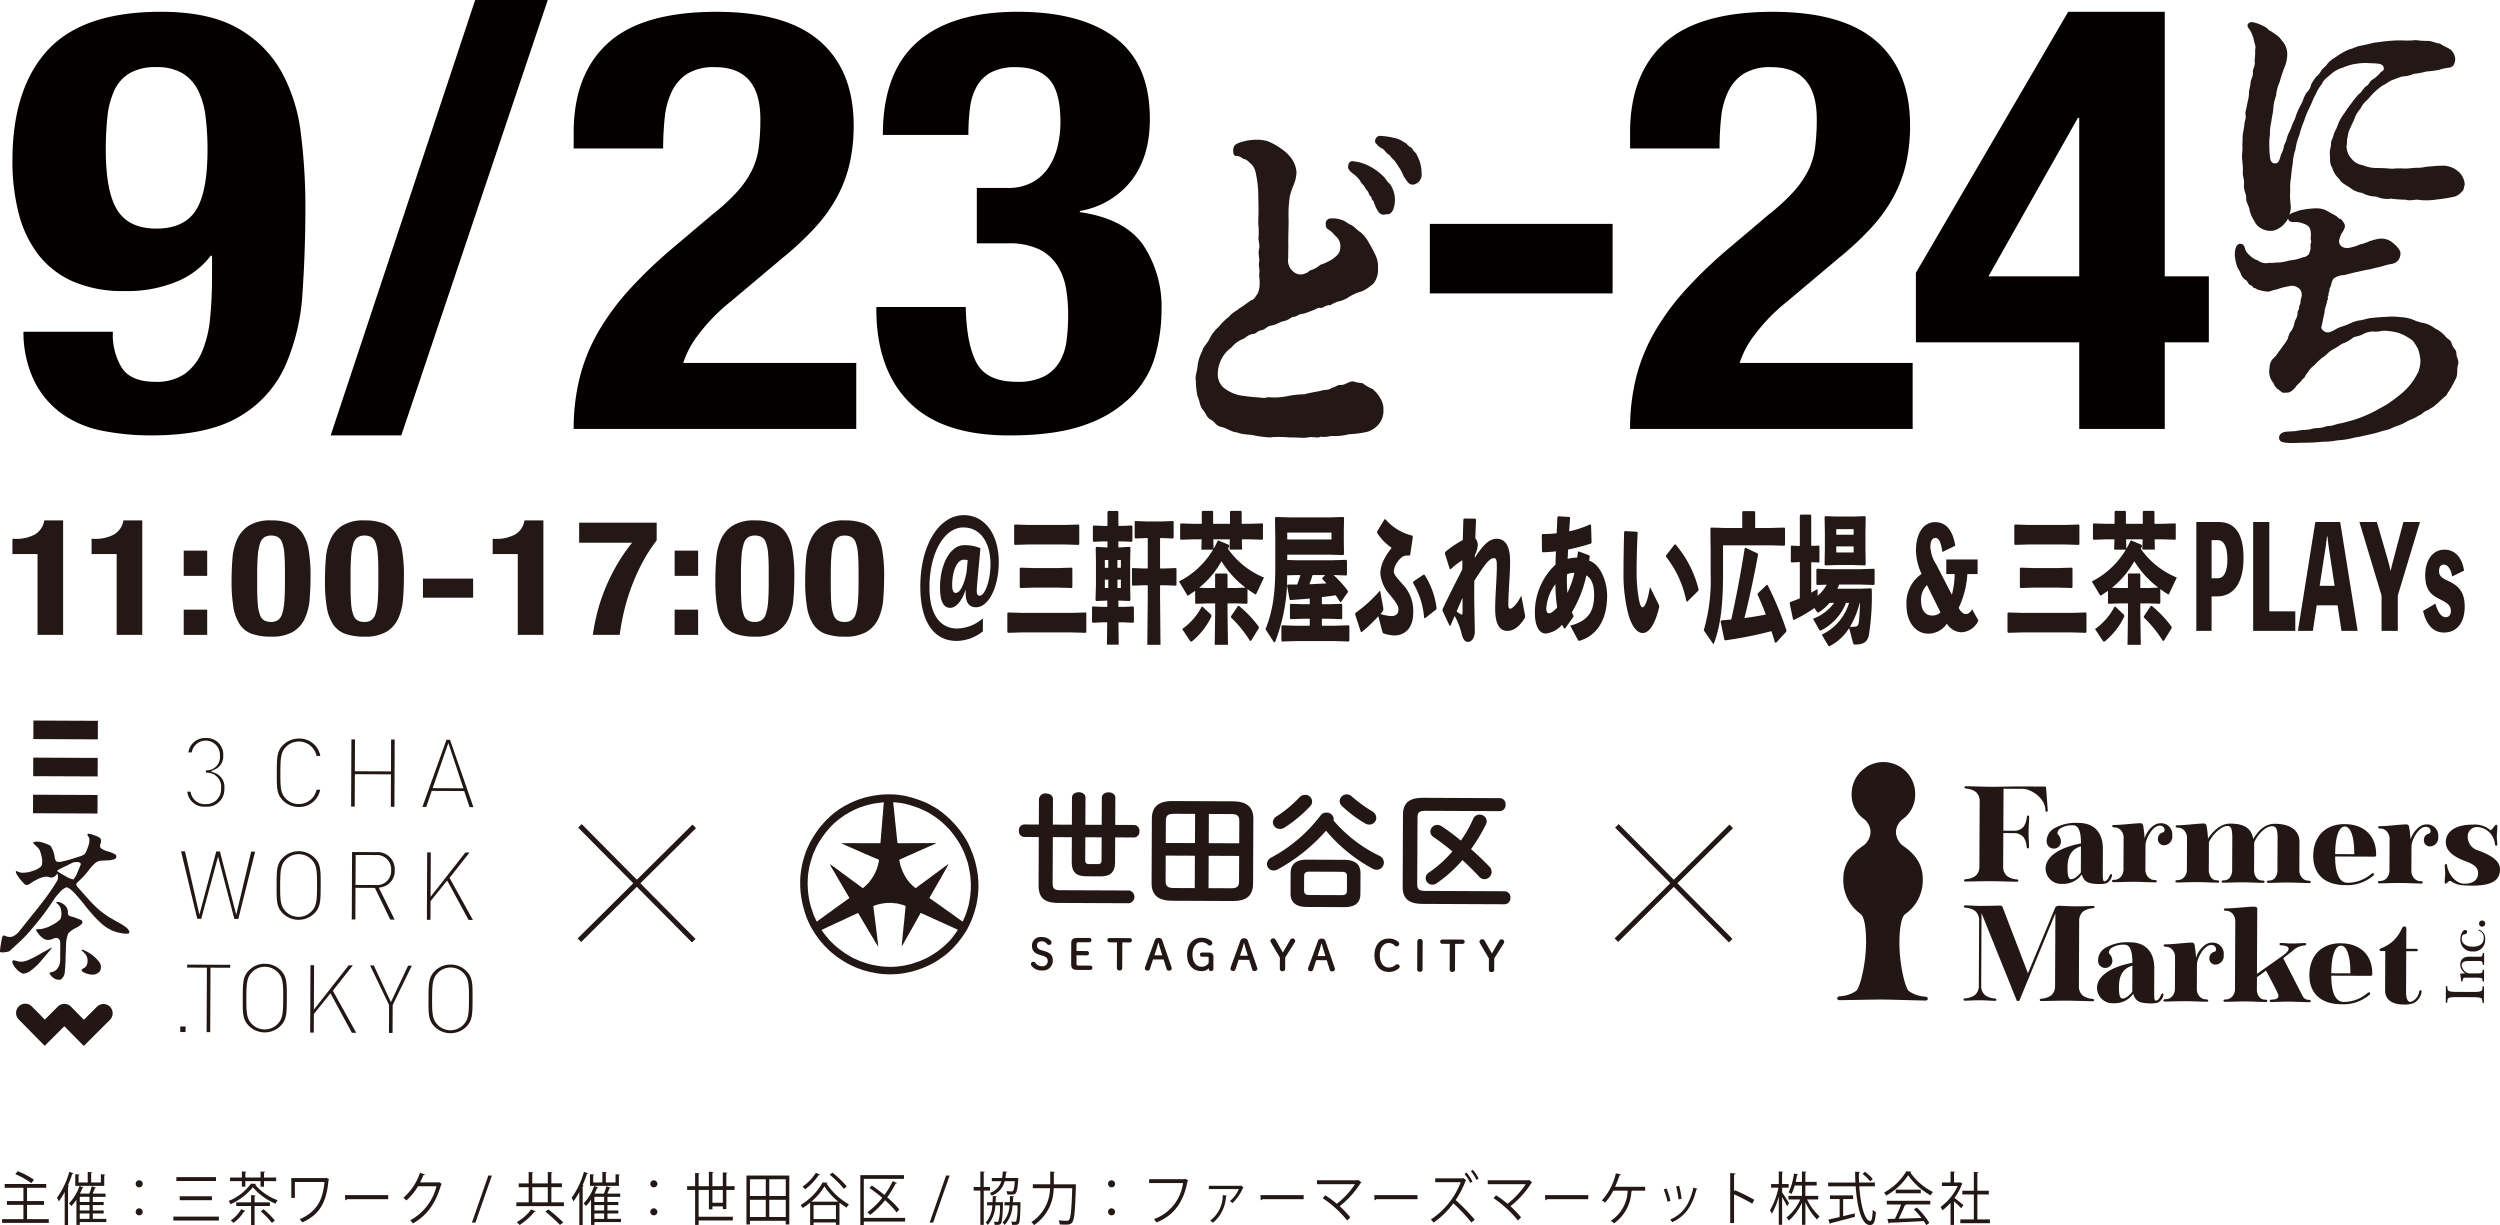 <svg xmlns="http://www.w3.org/2000/svg" xmlns:xlink="http://www.w3.org/1999/xlink" width="438.36" height="214.821" viewBox="0 0 438.36 214.821">
  <defs>
    <clipPath id="clip-path">
      <rect id="長方形_62" data-name="長方形 62" width="438.36" height="88.479" transform="translate(0 0)" fill="none"/>
    </clipPath>
    <clipPath id="clip-path-2">
      <rect id="長方形_66" data-name="長方形 66" width="430" height="113.313" fill="none"/>
    </clipPath>
  </defs>
  <g id="info2309" transform="translate(-2683.563 -1595.658)">
    <g id="グループ_81" data-name="グループ 81" transform="translate(2683.563 1722)">
      <g id="グループ_80" data-name="グループ 80" clip-path="url(#clip-path)">
        <path id="パス_838" data-name="パス 838" d="M4.742,87.42H8.555v.665H.366V87.42h3.74v-2.5H1.219v-.665H4.106v-2.32H.82v-.665H8.11v.665H4.742v2.32H7.719v.665H4.742Zm-1.635-8.4a13.708,13.708,0,0,1,2.842,1.493l-.453.6a13.533,13.533,0,0,0-2.815-1.573Z" fill="#231815"/>
        <path id="パス_839" data-name="パス 839" d="M12.869,79.392c-.018.07-.091.11-.2.1a19.4,19.4,0,0,1-.762,2l.209.07c-.01.061-.064.111-.182.131v6.758h-.591V82.66a12.015,12.015,0,0,1-1.034,1.654,5.894,5.894,0,0,0-.318-.636,14.26,14.26,0,0,0,2.161-4.549Zm5.774,7.987v.566H13.986v.5H13.4V84.011a7.215,7.215,0,0,1-.9,1.13,3.746,3.746,0,0,0-.4-.475,8.261,8.261,0,0,0,1.843-3.055l.709.262c-.019.06-.082.09-.2.09a10.539,10.539,0,0,1-.436.989h1.634a9.687,9.687,0,0,0,.445-1.291l.736.253c-.019.06-.091.09-.191.09-.1.272-.245.625-.4.948h2.269v.565H16.274v.907H18.18v.535H16.274V85.9H18.18v.535H16.274v.947Zm-.182-7.765c-.008.07-.063.11-.181.131V81.59H13.2V79.553l.754.061c-.008.07-.063.11-.181.131V81h1.607V79.15l.789.06c-.009.061-.063.111-.181.131V81h1.7V79.553Zm-2.768,3.9H13.986v.907h1.707Zm0,1.442H13.986V85.9h1.707Zm-1.707,2.42h1.707v-.947H13.986Z" fill="#231815"/>
        <path id="パス_840" data-name="パス 840" d="M25.028,81.3a.621.621,0,1,1-.618-.687.645.645,0,0,1,.618.687m0,4.9a.62.62,0,1,1-.618-.676.648.648,0,0,1,.618.676" fill="#231815"/>
        <path id="パス_841" data-name="パス 841" d="M30.4,86.987h7.98v.686H30.4Zm.526-6.93h6.945v.687H30.921Zm.59,3.359h5.647V84.1H31.511Z" fill="#231815"/>
        <path id="パス_842" data-name="パス 842" d="M44.913,81.247a.221.221,0,0,1-.181.131,9.294,9.294,0,0,0,3.949,2.733,2.814,2.814,0,0,0-.362.606,10.563,10.563,0,0,1-3.987-2.885,10.484,10.484,0,0,1-3.913,2.976,3.9,3.9,0,0,0-.326-.566A9.136,9.136,0,0,0,44.015,81.2Zm-2.5.484v-.968h-2.07v-.635h2.07v-1.06l.781.051c-.009.07-.055.121-.173.141v.868h2.669v-1.06l.79.051c-.009.08-.063.121-.182.141v.868h2.125v.635H46.293v.968h-.608v-.968H43.016v.968Zm.608,4.236a.179.179,0,0,1-.2.091,7.1,7.1,0,0,1-1.889,2.027,2.93,2.93,0,0,0-.473-.443,5.859,5.859,0,0,0,1.826-1.957Zm4.3-.847H44.641v3.339h-.617V85.12h-2.6v-.636h2.6v-1.27l.8.06c-.009.071-.064.122-.182.141v1.069H47.32Zm.363,2.965a14.692,14.692,0,0,0-1.961-2.027l.481-.373a14.737,14.737,0,0,1,1.988,1.977Z" fill="#231815"/>
        <path id="パス_843" data-name="パス 843" d="M57.726,80.471a.305.305,0,0,1-.118.1c-.355,3.943-1.562,6.061-4.594,7.422a4.279,4.279,0,0,0-.454-.544c2.9-1.311,4.031-3.227,4.331-6.536H51.706V83.7H51.08v-3.47H57.1l.1-.081Z" fill="#231815"/>
        <path id="パス_844" data-name="パス 844" d="M60.488,83.214h7.581v.716H60.833a.411.411,0,0,1-.29.191Z" fill="#231815"/>
        <path id="パス_845" data-name="パス 845" d="M77.476,81.268a.646.646,0,0,1-.136.141c-.954,3.267-2.442,5.366-4.948,6.778a2.539,2.539,0,0,0-.463-.555,9.269,9.269,0,0,0,4.6-5.971H73.29a10.019,10.019,0,0,1-2.033,2.491,3.765,3.765,0,0,0-.517-.464,10.249,10.249,0,0,0,2.9-4.377l.863.272c-.037.1-.145.131-.263.131-.182.445-.372.867-.581,1.271h3.2l.108-.061Z" fill="#231815"/>
        <path id="パス_846" data-name="パス 846" d="M83.358,88.036H82.75l2.879-8.261h.625Z" fill="#231815"/>
        <path id="パス_847" data-name="パス 847" d="M96.679,84.485h2.2v.666H90.542v-.666H92.7V81.823H90.959v-.666H92.7v-2l.808.06c-.009.061-.054.112-.181.131v1.806h2.723v-2l.808.06c-.009.061-.054.112-.182.131v1.806h1.853v.666H96.679Zm-2.76,1.584a.179.179,0,0,1-.2.08,12.089,12.089,0,0,1-2.606,2.311,3.975,3.975,0,0,0-.5-.5,8.643,8.643,0,0,0,2.533-2.24Zm-.589-1.584h2.724V81.823H93.33Zm4.857,3.954a27.561,27.561,0,0,0-2.569-2.34l.545-.373A31.7,31.7,0,0,1,98.768,88Z" fill="#231815"/>
        <path id="パス_848" data-name="パス 848" d="M103.109,79.392c-.018.07-.091.11-.2.1a19.645,19.645,0,0,1-.763,2l.209.07c-.01.061-.064.111-.182.131v6.758h-.591V82.66a12.015,12.015,0,0,1-1.034,1.654,5.9,5.9,0,0,0-.318-.636,14.26,14.26,0,0,0,2.161-4.549Zm5.774,7.987v.566h-4.657v.5h-.59V84.011a7.27,7.27,0,0,1-.9,1.13,3.839,3.839,0,0,0-.4-.475,8.26,8.26,0,0,0,1.843-3.055l.709.262c-.019.06-.082.09-.2.09a10.54,10.54,0,0,1-.436.989h1.634a9.548,9.548,0,0,0,.445-1.291l.736.253c-.019.06-.091.09-.191.09-.1.272-.245.625-.4.948h2.269v.565h-2.233v.907h1.906v.535h-1.906V85.9h1.906v.535h-1.906v.947Zm-.181-7.765c-.009.07-.064.11-.182.131V81.59h-5.075V79.553l.754.061c-.009.07-.064.11-.182.131V81h1.607V79.15l.789.06c-.008.061-.063.111-.181.131V81h1.7V79.553Zm-2.769,3.9h-1.707v.907h1.707Zm0,1.442h-1.707V85.9h1.707Zm-1.707,2.42h1.707v-.947h-1.707Z" fill="#231815"/>
        <path id="パス_849" data-name="パス 849" d="M115.268,81.3a.621.621,0,1,1-.618-.687.645.645,0,0,1,.618.687m0,4.9a.62.62,0,1,1-.618-.676.648.648,0,0,1,.618.676" fill="#231815"/>
        <path id="パス_850" data-name="パス 850" d="M127.363,85.655h-.618v-.464H124.92v.515H124.3v-3.4H122.5v4.7h6v.657h-6v.776h-.618V82.306h-1.4v-.655h1.4V79.332l.8.06c-.01.07-.055.12-.182.141v2.118H124.3V79.109l.8.06c-.009.072-.064.122-.182.142v2.34h1.825V79.23l.8.061c-.009.071-.063.121-.181.141v2.219h1.443v.655h-1.443Zm-2.443-1.11h1.825V82.306H124.92Z" fill="#231815"/>
        <path id="パス_851" data-name="パス 851" d="M130.887,79.775H138.4v8.583h-.627v-.635h-6.283v.635h-.608Zm3.386.666H131.5v2.925h2.777Zm-2.778,6.606h2.777V84.041h-2.777Zm6.283-6.606h-2.887v2.925h2.887Zm-2.887,6.606h2.887V84.041h-2.887Z" fill="#231815"/>
        <path id="パス_852" data-name="パス 852" d="M142.056,84.536a11.751,11.751,0,0,1-1.307.937,3.112,3.112,0,0,0-.372-.514,10.891,10.891,0,0,0,3.867-3.974l.872.051a.2.2,0,0,1-.182.141,11.282,11.282,0,0,0,3.922,3.651,3.054,3.054,0,0,0-.4.585,11.451,11.451,0,0,1-1.262-.887v3.9h-.618v-.414h-3.922v.444h-.6Zm1.725-4.912a.179.179,0,0,1-.209.07,10.8,10.8,0,0,1-2.4,2.5,5.557,5.557,0,0,0-.454-.454,8.718,8.718,0,0,0,2.342-2.441Zm3.214,4.74a11.458,11.458,0,0,1-2.433-2.683,11.031,11.031,0,0,1-2.3,2.683Zm-4.34,3.046h3.922V84.97h-3.922Zm3.3-8.139a15.643,15.643,0,0,1,2.515,2.42l-.508.424a14.9,14.9,0,0,0-2.479-2.471Z" fill="#231815"/>
        <path id="パス_853" data-name="パス 853" d="M158.708,87.2v.646h-7.245v.615h-.609V79.715h7.654v.655h-7.045V87.2ZM152.87,81.54a26,26,0,0,1,2.215,1.654,15.427,15.427,0,0,0,1.453-2.44c.418.2.581.272.735.343-.027.07-.118.1-.227.081a17.207,17.207,0,0,1-1.48,2.42,16.26,16.26,0,0,1,2.125,2.148l-.481.5a14.8,14.8,0,0,0-2.025-2.139,14.373,14.373,0,0,1-2.606,2.573,4.646,4.646,0,0,0-.49-.464,12.936,12.936,0,0,0,2.615-2.533,25.785,25.785,0,0,0-2.252-1.724Z" fill="#231815"/>
        <path id="パス_854" data-name="パス 854" d="M163.618,88.036h-.608l2.879-8.261h.625Z" fill="#231815"/>
        <path id="パス_855" data-name="パス 855" d="M173.6,82.428h-1.107v6h-.59v-6H170.73v-.635H171.9V79.069l.763.051c-.01.07-.055.121-.173.141v2.532H173.6Zm1.989,2.017.291.031c-.028.2-.046,3.248-.364,3.7-.145.2-.254.283-1.117.253a1.388,1.388,0,0,0-.136-.555c.263.019.482.03.59.03a.215.215,0,0,0,.218-.111,9.056,9.056,0,0,0,.264-2.784h-.809a5.458,5.458,0,0,1-1.334,3.439,1.484,1.484,0,0,0-.354-.413,4.736,4.736,0,0,0,1.153-3.026h-.917v-.555h.962c.027-.353.037-.716.046-1.079l.708.06c-.009.082-.072.122-.173.142-.009.292-.026.585-.045.877h.9Zm2.987-4.185c-.009.06-.019.131-.036.2-.2,2.6-.346,2.663-1.326,2.663a5.9,5.9,0,0,1-.59-.021,1.671,1.671,0,0,0-.163-.585c.389.041.744.051.889.051a.35.35,0,0,0,.282-.091c.135-.141.226-.594.317-1.7h-1.779a3.6,3.6,0,0,1-2.3,2.532,1.82,1.82,0,0,0-.318-.475,3.056,3.056,0,0,0,2.025-2.057h-1.671v-.565h1.807a8.732,8.732,0,0,0,.118-1.15l.754.061c-.009.08-.074.131-.182.151-.027.323-.063.635-.109.938h1.816l.136-.021Zm.082,4.195.29.011c-.036.231,0,3.277-.3,3.7-.144.232-.281.293-1.189.263a2.031,2.031,0,0,0-.145-.576,6.334,6.334,0,0,0,.662.031c.1,0,.164-.01.218-.1a10.27,10.27,0,0,0,.209-2.774h-.862a5.381,5.381,0,0,1-1.389,3.439,1.78,1.78,0,0,0-.363-.433,4.555,4.555,0,0,0,1.217-3.006h-.872v-.555h.917c.027-.353.036-.706.045-1.079l.726.06c-.018.082-.072.122-.182.142-.008.292-.027.585-.044.877Z" fill="#231815"/>
        <path id="パス_856" data-name="パス 856" d="M188.028,81.318a2.809,2.809,0,0,0,.29-.01l.355.04a2.257,2.257,0,0,1-.019.233c-.136,4.427-.272,5.93-.636,6.394-.254.353-.544.413-1.135.413-.308,0-.7-.009-1.071-.04a1.633,1.633,0,0,0-.218-.706c.645.061,1.226.071,1.454.071a.445.445,0,0,0,.4-.152c.3-.332.444-1.785.562-5.556H184.75a7.836,7.836,0,0,1-3.441,6.474,2.294,2.294,0,0,0-.471-.534A7.194,7.194,0,0,0,184.115,82H181.1v-.687h3.042c.009-.182.009-.353.009-.524V79.079l.817.06c-.009.072-.063.121-.181.142v1.513c0,.171,0,.342-.01.524Z" fill="#231815"/>
        <path id="パス_857" data-name="パス 857" d="M195.529,81.3a.621.621,0,1,1-.618-.687.645.645,0,0,1,.618.687m0,4.9a.62.62,0,1,1-.618-.676.648.648,0,0,1,.618.676" fill="#231815"/>
        <path id="パス_858" data-name="パス 858" d="M208.35,80.642a.221.221,0,0,1-.118.111c-.718,3.823-2.5,6.092-5.466,7.252a5.281,5.281,0,0,0-.418-.585,7.777,7.777,0,0,0,5.085-6.324h-5.938V80.42h6.173l.127-.09Z" fill="#231815"/>
        <path id="パス_859" data-name="パス 859" d="M218.047,81.863a.139.139,0,0,1-.091.07,8.037,8.037,0,0,1-1.851,2.684,4.32,4.32,0,0,0-.446-.364,5.662,5.662,0,0,0,1.562-2.1h-5.257v-.574h5.529l.074-.051Zm-2.914,1.452a.214.214,0,0,1-.173.142,6.314,6.314,0,0,1-2.287,4.609,3.888,3.888,0,0,0-.473-.384,5.546,5.546,0,0,0,2.206-4.477Z" fill="#231815"/>
        <path id="パス_860" data-name="パス 860" d="M221.009,83.214h7.581v.716h-7.236a.411.411,0,0,1-.29.191Z" fill="#231815"/>
        <path id="パス_861" data-name="パス 861" d="M238.714,81a.21.21,0,0,1-.136.1,16.14,16.14,0,0,1-3.668,4.054,18.847,18.847,0,0,1,1.862,1.967l-.554.535a19.645,19.645,0,0,0-4.276-3.9l.435-.515a18.276,18.276,0,0,1,2.025,1.492,14.43,14.43,0,0,0,3.187-3.438h-6.664v-.687h7.144l.11-.06Z" fill="#231815"/>
        <path id="パス_862" data-name="パス 862" d="M240.968,83.214h7.581v.716h-7.236a.411.411,0,0,1-.29.191Z" fill="#231815"/>
        <path id="パス_863" data-name="パス 863" d="M257.094,80.612a.165.165,0,0,1-.1.071,16.676,16.676,0,0,1-1.753,3.4,35.3,35.3,0,0,1,3.351,3.439l-.581.5a29.956,29.956,0,0,0-3.178-3.368,14.529,14.529,0,0,1-3.468,3.379,4.181,4.181,0,0,0-.472-.545,13.678,13.678,0,0,0,5.238-6.536h-4.476v-.686h4.812l.118-.051Zm.045-1.352a7.2,7.2,0,0,1,1.044,1.574l-.372.253a7.437,7.437,0,0,0-1.017-1.564Zm1.117-.483a8.4,8.4,0,0,1,1.017,1.522l-.372.252a7.426,7.426,0,0,0-.99-1.522Z" fill="#231815"/>
        <path id="パス_864" data-name="パス 864" d="M268.654,81a.214.214,0,0,1-.137.1,16.14,16.14,0,0,1-3.668,4.054,18.847,18.847,0,0,1,1.862,1.967l-.554.535a19.645,19.645,0,0,0-4.276-3.9l.435-.515a18.278,18.278,0,0,1,2.025,1.492,14.431,14.431,0,0,0,3.187-3.438h-6.664v-.687h7.144l.11-.06Z" fill="#231815"/>
        <path id="パス_865" data-name="パス 865" d="M270.907,83.214h7.581v.716h-7.236a.409.409,0,0,1-.29.191Z" fill="#231815"/>
        <path id="パス_866" data-name="パス 866" d="M288.467,81.752v.687h-2.252a.2.2,0,0,1-.163.121,7.242,7.242,0,0,1-3.042,5.607,4.269,4.269,0,0,0-.563-.454,6.508,6.508,0,0,0,2.951-5.274h-2.524a8.754,8.754,0,0,1-1.434,2.077,3.673,3.673,0,0,0-.573-.353,10.647,10.647,0,0,0,2.47-4.781l.872.222a.235.235,0,0,1-.245.151,18.313,18.313,0,0,1-.772,2Z" fill="#231815"/>
        <path id="パス_867" data-name="パス 867" d="M292.218,82.054a11.8,11.8,0,0,1,.681,2.169l-.508.152a12.331,12.331,0,0,0-.663-2.149Zm5.42.071c-.018.091-.109.111-.191.1-.708,2.946-2.043,4.75-4.24,5.739a2.663,2.663,0,0,0-.353-.464c2.17-.948,3.413-2.6,4.076-5.608Zm-3.214-.555a15.326,15.326,0,0,1,.427,2.29l-.535.111a13.452,13.452,0,0,0-.427-2.269Z" fill="#231815"/>
        <path id="パス_868" data-name="パス 868" d="M307.246,84.717a31.56,31.56,0,0,0-3.187-1.645v5.043h-.68V79.351l.917.06c-.011.112-.082.182-.237.212v2.946l.135-.212a29.918,29.918,0,0,1,3.414,1.684Z" fill="#231815"/>
        <path id="パス_869" data-name="パス 869" d="M312.486,82.741c.281.383,1.044,1.593,1.217,1.886l-.355.534c-.154-.353-.544-1.07-.862-1.6v4.861H311.9V83.446a11.877,11.877,0,0,1-1.226,3.036,3.285,3.285,0,0,0-.327-.6,12.748,12.748,0,0,0,1.489-3.973h-1.289v-.636H311.9V79.059l.754.061c-.009.06-.055.11-.173.131v2.027h1.153v.636h-1.153Zm6.328,1.24h-1.952a9.713,9.713,0,0,0,2.2,2.976,2.792,2.792,0,0,0-.463.534,11.129,11.129,0,0,1-2.034-3.026v3.953h-.6V84.556a9.524,9.524,0,0,1-2.3,3.126,2.3,2.3,0,0,0-.427-.524,8.54,8.54,0,0,0,2.432-3.177h-2.079v-.636h2.37V81.53h-1.271a8.418,8.418,0,0,1-.563,1.482,2.6,2.6,0,0,0-.5-.271,11.223,11.223,0,0,0,.935-3.319l.727.171c-.019.071-.082.112-.182.112-.064.342-.146.755-.254,1.189h1.107V79.059l.781.061c-.009.07-.064.121-.182.14v1.634h1.988v.636h-1.988v1.815h2.252Z" fill="#231815"/>
        <path id="パス_870" data-name="パス 870" d="M328.748,81.672h-2.733c.227,3.267.944,6.071,1.925,6.071.263,0,.381-.585.435-1.956a1.853,1.853,0,0,0,.545.383c-.118,1.775-.363,2.29-1.035,2.29-1.48,0-2.251-3.137-2.506-6.788h-4.82v-.666h4.775c-.027-.625-.045-1.261-.055-1.9l.854.051c0,.091-.055.142-.19.161,0,.566.008,1.13.036,1.685h2.769Zm-5.565,2.239v3c.662-.161,1.352-.332,2.024-.5l.045.6c-1.552.433-3.223.868-4.267,1.12a.191.191,0,0,1-.126.161L320.6,87.5c.536-.11,1.216-.262,1.97-.444V83.911h-1.7v-.645h4.067v.645Zm3.822-4.791a8.089,8.089,0,0,1,1.361,1.25l-.426.444A8.09,8.09,0,0,0,326.6,79.5Z" fill="#231815"/>
        <path id="パス_871" data-name="パス 871" d="M335.159,79.1a.243.243,0,0,1-.191.151,10.624,10.624,0,0,0,3.958,3.41,2.887,2.887,0,0,0-.39.6,11.712,11.712,0,0,1-3.95-3.53,11.176,11.176,0,0,1-3.858,3.57,3.092,3.092,0,0,0-.354-.545,10.16,10.16,0,0,0,3.886-3.721Zm-4.313,5.759v-.646h7.617v.646H334.1l.109.041c-.027.07-.1.1-.217.11-.273.687-.682,1.594-1.072,2.34,1.207-.03,2.615-.08,4-.131a15.666,15.666,0,0,0-1.334-1.512l.517-.313a13.44,13.44,0,0,1,2.2,2.692l-.544.384a7.056,7.056,0,0,0-.445-.706c-2.206.131-4.549.242-6,.292a.161.161,0,0,1-.145.142l-.227-.807c.381,0,.826-.011,1.325-.03a23.084,23.084,0,0,0,1.08-2.5Zm1.553-2.6h4.4v.635h-4.4Z" fill="#231815"/>
        <path id="パス_872" data-name="パス 872" d="M344.121,81.227c-.009.041-.063.081-.109.1a10.57,10.57,0,0,1-1.308,2.38c.437.324,1.326,1.049,1.562,1.251l-.362.565c-.255-.283-.836-.818-1.281-1.21v4.135h-.608V84.566a9.678,9.678,0,0,1-1.426,1.321,2.679,2.679,0,0,0-.326-.6,9.3,9.3,0,0,0,3.005-3.672H340.5V81h1.517V79.069l.79.05c-.01.071-.064.122-.182.141V81h.981l.108-.041Zm2.6,6.243h2.2v.666h-5.192V87.47H346.1V83.1h-2.015v-.655H346.1V79.139l.808.06c-.008.072-.063.122-.19.142v3.107h2.006V83.1h-2.006Z" fill="#231815"/>
        <path id="パス_873" data-name="パス 873" d="M22.137,36.3a8.294,8.294,0,0,0-1.245-.823c-.409-.217-1.211-.675-1.784-1.019A14.75,14.75,0,0,1,17.157,33c-.5-.458-1.169-1.124-1.485-1.482s-.839-.94-1.158-1.3-.743-.833-.944-1.061-.243-.529-.094-.67.552-.533.9-.872a13.375,13.375,0,0,0,1.155-1.334,9.559,9.559,0,0,1,1.062-1.2,1.954,1.954,0,0,1,.983-.493c.244-.007.941-.046,1.547-.086s1.162-.232,1.236-.428a.56.56,0,0,0-.088-.566,5.513,5.513,0,0,0-1.341-.558,3.607,3.607,0,0,1-1.3-.61.982.982,0,0,1-.013-.743,1.475,1.475,0,0,0,.08-.745.971.971,0,0,0-.463-.447c-.208-.1-.652-.274-.986-.387a2.478,2.478,0,0,0-.8-.166.162.162,0,0,0-.1.238.649.649,0,0,0,.134.219,1.49,1.49,0,0,1,.187.4,3.251,3.251,0,0,1-.248,1.465,5.464,5.464,0,0,1-.58,1.264,3.905,3.905,0,0,1-1.005.438c-.446.141-1.051.332-1.344.426s-.951.266-1.463.384a2.039,2.039,0,0,1-1.15.031,1.576,1.576,0,0,1-.3-.82,5.237,5.237,0,0,0-.346-1.245,2.72,2.72,0,0,0-.422-.725,8.336,8.336,0,0,0-1.094-.457,3.526,3.526,0,0,0-1.463-.234c-.289.057-.492.158-.451.222a4.708,4.708,0,0,0,.5.506,4.558,4.558,0,0,1,.616.689,5.811,5.811,0,0,1,.4,1.331A2.958,2.958,0,0,1,7.3,25.47a3.347,3.347,0,0,1-1.519.886,5.418,5.418,0,0,1-1.915.337,3.2,3.2,0,0,1-.818-.224c-.107-.067-.22-.1-.25-.075a.543.543,0,0,0,.02.334,5.211,5.211,0,0,0,.729,1.1,7.864,7.864,0,0,0,.832.929.724.724,0,0,0,.466.053,1.273,1.273,0,0,0,.5-.258,8.461,8.461,0,0,1,1.163-.684,4.445,4.445,0,0,1,1.47-.49,2.593,2.593,0,0,1,.831.127.878.878,0,0,0,.708-.13,1.25,1.25,0,0,0,.46-.485c.035-.124.113,0,.174.265a1.473,1.473,0,0,1-.1.881c-.115.215-.5.829-.851,1.363s-.984,1.426-1.4,1.98S6.683,32.83,6.246,33.37s-1.1,1.36-1.469,1.824-.975,1.225-1.345,1.69a3.22,3.22,0,0,1-1.247,1,1.9,1.9,0,0,1-1.006-.018,3.488,3.488,0,0,0-.563-.185c-.071-.007-.172.128-.226.3s-.17.777-.26,1.346A7.916,7.916,0,0,0,0,40.546c.02.1.37.142.781.088a3.608,3.608,0,0,0,.85-.179c.057-.044.432-.383.834-.753s1.055-.978,1.45-1.354,1.113-1.153,1.591-1.728S6.762,35.1,7.23,34.511s1.176-1.555,1.576-2.158.812-1.215.918-1.362.491-.59.856-.984a2.6,2.6,0,0,1,1.071-.764c.226-.027.827.392,1.337.93s1.3,1.467,1.764,2.065,1.25,1.539,1.757,2.091A18.666,18.666,0,0,0,18.143,35.9a8,8,0,0,0,1.538.927,8,8,0,0,0,1.708.48,4.423,4.423,0,0,0,1.109.056.321.321,0,0,0,.184-.355,1.714,1.714,0,0,0-.545-.716m-9.262-8.428a4.12,4.12,0,0,1-1.427-.6c-.667-.374-1.276-.731-1.354-.8s-.009-.2.151-.294.667-.355,1.125-.57.983-.479,1.167-.586a2.18,2.18,0,0,1,.874-.206.971.971,0,0,1,.658.163.528.528,0,0,1,.1.244c-.007.039-.255.63-.549,1.316a4.324,4.324,0,0,1-.75,1.327" fill="#221714"/>
        <path id="パス_874" data-name="パス 874" d="M9.029,35.906a5.436,5.436,0,0,1-2.062.684c-.379-.024-.674.032-.655.126a4.151,4.151,0,0,0,.55.82,2.982,2.982,0,0,0,1.05.844,1.665,1.665,0,0,0,.972.031c.239-.088.592-.21.783-.27a.732.732,0,0,1,.622.128,1.062,1.062,0,0,1,.272.712c0,.262,0,.878,0,1.37s-.007,1.3-.014,1.788A2.432,2.432,0,0,1,9.98,43.6a1.846,1.846,0,0,1-1.114.554c-.31-.005-.191.338.264.764a1.693,1.693,0,0,0,1.462.526,1.637,1.637,0,0,0,.756-1.259c.066-.556.13-1.471.141-2.033s.052-1.778.092-2.7a5.976,5.976,0,0,1,.384-2.131,4.552,4.552,0,0,1,1.386-.977c.59-.29,1.081-.689,1.09-.887A.5.5,0,0,0,14.27,35c-.1-.05-.5-.21-.88-.356a6.306,6.306,0,0,0-.937-.3.89.89,0,0,1-.41-.18.785.785,0,0,1-.139-.54,1.9,1.9,0,0,0-.2-.831,2.245,2.245,0,0,0-.848-.757,1.691,1.691,0,0,0-.881-.234c-.143.045-.12.173.051.286a1.915,1.915,0,0,1,.531.654,2.958,2.958,0,0,1,.217,1.1,2.629,2.629,0,0,1-.186.99,5.689,5.689,0,0,1-1.555,1.07" fill="#221714"/>
        <path id="パス_875" data-name="パス 875" d="M4.649,42.112a2.671,2.671,0,0,1-1.443.127,5.79,5.79,0,0,0-.837-.2c-.117-.008-.218.141-.225.332a2.7,2.7,0,0,0,.692,1.138,3.022,3.022,0,0,0,1.179.878A2.387,2.387,0,0,0,5.326,43.9a10,10,0,0,0,1.519-1.349c.375-.426,1.028-1.192,1.45-1.7s.808-.977.857-1.035a2.84,2.84,0,0,0-.775.366c-.476.259-.977.537-1.115.619s-.6.341-1.023.576a15.393,15.393,0,0,1-1.59.743" fill="#221714"/>
        <path id="パス_876" data-name="パス 876" d="M14.428,43.575c-.173.089-.133.311.089.493A3.758,3.758,0,0,0,16,44.544a1.662,1.662,0,0,0,1.539-.62,1.524,1.524,0,0,0-.108-1.547,7,7,0,0,0-1.344-1.331,7.128,7.128,0,0,0-1.274-.733,1.349,1.349,0,0,0-.529-.132c-.015.029.022.1.081.161l.574.574a1.876,1.876,0,0,1,.419,1.262,1.7,1.7,0,0,1-.33,1.016,4.579,4.579,0,0,1-.6.381" fill="#221714"/>
        <path id="パス_877" data-name="パス 877" d="M17,50.181,14.709,52.47l-2.274-2.309a1.607,1.607,0,0,0-2.284-.01L7.857,52.44,5.583,50.131a1.607,1.607,0,0,0-2.284-.01,1.634,1.634,0,0,0-.01,2.3l4.548,4.618L11.278,53.6l3.411,3.464,4.588-4.578a1.634,1.634,0,0,0,.01-2.3A1.607,1.607,0,0,0,17,50.181" fill="#221714"/>
        <path id="パス_878" data-name="パス 878" d="M62.221,9.407l6.331.028-.025,5.688.631,0,.051-11.788-.63,0-.025,5.583-6.331-.027.025-5.583-.631,0-.052,11.787.631,0Z" fill="#221714"/>
        <path id="パス_879" data-name="パス 879" d="M81.394,12.362l.946,2.821.67,0-4.1-11.8-.624,0L74.067,15.147l.669,0,.971-2.813ZM78.615,3.94l2.639,7.94-5.389-.024Z" fill="#221714"/>
        <path id="パス_880" data-name="パス 880" d="M52.373,15.157a3.732,3.732,0,0,0,3.768-3.02l-.627,0a3.181,3.181,0,0,1-3.139,2.507,3.142,3.142,0,0,1-2.3-.988c-.852-.914-.924-1.906-.913-4.509s.092-3.594.953-4.5A3.173,3.173,0,0,1,55.507,6.21l.658,0A3.7,3.7,0,0,0,52.426,3.16a3.888,3.888,0,0,0-2.837,1.184c-1.037,1.069-1.042,2.161-1.053,4.8s-.017,3.728,1.011,4.806a3.888,3.888,0,0,0,2.826,1.209" fill="#221714"/>
        <path id="パス_881" data-name="パス 881" d="M36.064,14.657a2.485,2.485,0,0,1-2.64-2.182l-.583,0a2.96,2.96,0,0,0,3.221,2.63,3.02,3.02,0,0,0,3.276-3.166A2.59,2.59,0,0,0,37.691,9.2l-.748-.29.73-.332A2.478,2.478,0,0,0,39.14,6.125a2.878,2.878,0,0,0-3.025-3.054,2.921,2.921,0,0,0-3.077,2.516l.578,0a2.494,2.494,0,0,1,4.948.551,2.319,2.319,0,0,1-2.452,2.584l0,.43a2.465,2.465,0,0,1,2.652,2.763,2.6,2.6,0,0,1-2.7,2.74" fill="#221714"/>
        <path id="パス_882" data-name="パス 882" d="M82.321,23.146l-.729,0L75.5,30.91l.034-7.794-.631,0-.052,11.822.631,0,.015-3.277,2.911-3.615,3.757,6.921.761,0-4.1-7.382Z" fill="#221714"/>
        <path id="パス_883" data-name="パス 883" d="M56.227,28.943c.012-2.645.017-3.739-1.01-4.821a3.942,3.942,0,0,0-5.663-.025c-1.037,1.073-1.042,2.167-1.053,4.812s-.017,3.739,1.01,4.821a3.941,3.941,0,0,0,5.663.024c1.037-1.072,1.042-2.167,1.053-4.811M52.34,34.424a3.148,3.148,0,0,1-2.3-1.008c-.851-.917-.923-1.907-.912-4.5s.092-3.588.953-4.5a3.154,3.154,0,0,1,4.6.021c.851.917.923,1.908.912,4.505s-.092,3.586-.952,4.5a3.148,3.148,0,0,1-2.305.987" fill="#221714"/>
        <path id="パス_884" data-name="パス 884" d="M44.043,22.978l-2.622,11.08-2.857-11.1-.649,0L34.96,34.029l-2.525-11.1-.69,0,2.843,11.834.7,0,2.951-10.919L41.09,34.787l.7,0,2.946-11.809Z" fill="#221714"/>
        <path id="パス_885" data-name="パス 885" d="M69.21,26.227A2.982,2.982,0,0,0,66,23.075l-4.267-.019L61.68,34.878l.631,0,.024-5.546,3.4.015,2.7,5.558.764,0-2.769-5.584.421-.089a2.888,2.888,0,0,0,2.362-3.011m-3.354,2.622-3.519-.015.024-5.257,3.518.015a2.483,2.483,0,0,1,2.7,2.65,2.474,2.474,0,0,1-2.723,2.607" fill="#221714"/>
        <path id="パス_886" data-name="パス 886" d="M61.864,42.929l-.728,0-6.1,7.767.034-7.794-.631,0-.052,11.822.631,0,.015-3.277,2.911-3.615,3.757,6.921.761,0-4.1-7.382Z" fill="#221714"/>
        <path id="パス_887" data-name="パス 887" d="M79.025,42.793a3.833,3.833,0,0,0-2.836,1.188c-1.037,1.073-1.042,2.167-1.053,4.812s-.017,3.739,1.01,4.82a3.939,3.939,0,0,0,5.663.025c1.037-1.072,1.042-2.167,1.053-4.811s.017-3.74-1.01-4.821a3.836,3.836,0,0,0-2.827-1.213m2.254,10.528a3.152,3.152,0,0,1-4.6-.021c-.851-.917-.923-1.908-.912-4.505s.092-3.587.953-4.5a3.15,3.15,0,0,1,4.6.021c.852.917.924,1.908.913,4.505s-.092,3.587-.953,4.5" fill="#221714"/>
        <path id="パス_888" data-name="パス 888" d="M32.815,43.32l3.464.015-.049,11.3.63,0,.05-11.3,3.464.015,0-.518L32.817,42.8Z" fill="#221714"/>
        <path id="パス_889" data-name="パス 889" d="M46.455,42.651a3.833,3.833,0,0,0-2.837,1.188c-1.037,1.072-1.041,2.167-1.053,4.811s-.016,3.739,1.011,4.821a3.942,3.942,0,0,0,5.663.025c1.036-1.073,1.041-2.167,1.053-4.812s.016-3.739-1.011-4.821a3.833,3.833,0,0,0-2.826-1.212m2.254,10.527a3.152,3.152,0,0,1-4.6-.021c-.852-.916-.924-1.907-.912-4.5s.092-3.587.952-4.5a3.153,3.153,0,0,1,4.6.022c.852.916.924,1.907.912,4.5s-.092,3.587-.952,4.5" fill="#221714"/>
        <path id="パス_890" data-name="パス 890" d="M68.544,49.374l-3-6.429-.65,0,3.331,6.933-.022,4.9.631,0,.021-4.9,3.361-6.9-.652,0Z" fill="#221714"/>
        <rect id="長方形_61" data-name="長方形 61" width="0.974" height="0.934" transform="translate(31.606 54.618) rotate(-89.754)" fill="#221714"/>
        <path id="パス_891" data-name="パス 891" d="M12.306,3.279l3.23.014,1.615.007L17.165.049,15.55.042,12.32.028,9.09.014,5.86,0,5.846,3.251l3.23.014Z" fill="#221714"/>
        <path id="パス_892" data-name="パス 892" d="M12.278,9.782l3.23.014,1.615.007.014-3.251-1.615-.007-3.23-.014-3.23-.014L5.832,6.5,5.818,9.754l3.23.014Z" fill="#221714"/>
        <path id="パス_893" data-name="パス 893" d="M12.249,16.284l3.23.014,1.615.007.014-3.251-1.615-.007-3.23-.014-3.23-.014L5.8,13.005l-.014,3.251,3.23.014Z" fill="#221714"/>
        <path id="パス_894" data-name="パス 894" d="M346.39,27.235a3.211,3.211,0,0,1-1.674.578c-.221.014-.335.093-.335.207,0,.139.083.209.25.21.671,0,3.527-.068,4.513-.064s3.841.1,4.512.1c.166,0,.251-.069.251-.208,0-.114-.112-.194-.333-.211a3.2,3.2,0,0,1-1.669-.592,2.118,2.118,0,0,1-.662-1.423l.027-6.1,2.089.01a2.119,2.119,0,0,1,1.418.674,3.218,3.218,0,0,1,.577,1.674c.015.222.094.335.208.335.138,0,.209-.083.21-.249,0-.671-.077-1.648-.072-2.633s.092-1.961.1-2.632c0-.166-.069-.251-.208-.252-.114,0-.194.112-.211.334a3.2,3.2,0,0,1-.592,1.668,2.115,2.115,0,0,1-1.423.663l-2.089-.009.032-7.354,3.342.015c1.467.006,4.005,1.611,3.995,3.778a.243.243,0,0,0,.208.251c.119,0,.209-.08.21-.25l-.3-3.987a.208.208,0,0,0-.207-.193l-4.821-.021c-.671,0-3.528.068-4.513.063s-3.841-.1-4.512-.1c-.166,0-.251.069-.252.208,0,.114.112.194.334.21a3.2,3.2,0,0,1,1.668.593,2.113,2.113,0,0,1,.663,1.423l-.052,11.866a2.114,2.114,0,0,1-.675,1.418" fill="#221714"/>
        <path id="パス_895" data-name="パス 895" d="M370.7,18.734a1.52,1.52,0,0,1,1.251.59,1.931,1.931,0,0,1,.412,1.256l-.024,5.515a1.933,1.933,0,0,1-.423,1.252,1.519,1.519,0,0,1-1.256.579c-.222.015-.335.094-.336.208,0,.138.084.209.25.21.671,0,2.692-.072,3.678-.068s3,.1,3.676.1c.166,0,.251-.069.252-.208,0-.114-.112-.194-.334-.21a1.522,1.522,0,0,1-1.251-.591,1.928,1.928,0,0,1-.412-1.255l.019-4.262c0-1.069,1.229-3.421,2.481-3.415a.8.8,0,0,1,.791.421c.147.3.058.693-.171.751a1.137,1.137,0,0,0-.924,1.166,1.053,1.053,0,0,0,1.165,1.092,1.5,1.5,0,0,0,1.345-1.666,1.949,1.949,0,0,0-2.121-2.182c-1.237-.005-2.415,1.509-2.728,2.662a17.65,17.65,0,0,0-.241-2.224.492.492,0,0,0-.454-.453c-1.02,0-3.345.32-4.727.314-.166,0-.251.069-.251.208,0,.113.112.194.333.21" fill="#221714"/>
        <path id="パス_896" data-name="パス 896" d="M360.033,22.448a1.233,1.233,0,0,0,1.342-1.165,1.893,1.893,0,0,0-.538-1.339c-.21-.212.048-.784.381-1a3.965,3.965,0,0,1,2.259-.575c.9,0,1.416.878,1.406,3.182-3.547.651-6.193,2.209-6.2,4.4a2.72,2.72,0,0,0,2.913,2.687,3.975,3.975,0,0,0,3.434-1.656c.382,1.173.885,1.675,3.084,1.685.892,0,1.3-.089,1.632-.411a1.957,1.957,0,0,0,.589-1.084c0-.162-.061-.255-.166-.251s-.19.11-.252.25c-.318.717-.52.91-.84,1-.3.083-.375-.2-.369-1.506l.018-4.178c.011-2.489-1.217-4.518-4.242-4.532a7.648,7.648,0,0,0-4.349.984,2.572,2.572,0,0,0-1.264,2.251,1.245,1.245,0,0,0,1.165,1.259m4.828,4.2c-.576.669-1.156,1.165-1.676,1.163-.477,0-.667-.532-.66-2.009.009-2.035.686-3.252,2.356-3.75Z" fill="#221714"/>
        <path id="パス_897" data-name="パス 897" d="M425.4,18.222c-1.237-.005-2.415,1.509-2.729,2.662a17.415,17.415,0,0,0-.248-2.224.484.484,0,0,0-.447-.453c-1.02,0-3.344.32-4.726.314-.166,0-.251.069-.252.207,0,.114.112.194.334.211a1.519,1.519,0,0,1,1.251.59A1.928,1.928,0,0,1,419,20.784l-.024,5.516a1.924,1.924,0,0,1-.424,1.251,1.517,1.517,0,0,1-1.256.58c-.221.014-.334.093-.335.207,0,.139.084.21.25.21.671,0,2.692-.071,3.677-.067s3.006.1,3.677.1c.166,0,.251-.07.251-.208,0-.114-.112-.194-.333-.211a1.518,1.518,0,0,1-1.251-.59,1.928,1.928,0,0,1-.412-1.255l.018-4.262c0-1.069,1.23-3.421,2.482-3.416a.8.8,0,0,1,.791.422c.147.3.058.692-.171.751a1.136,1.136,0,0,0-.924,1.166,1.051,1.051,0,0,0,1.165,1.091,1.5,1.5,0,0,0,1.344-1.665,1.949,1.949,0,0,0-2.12-2.182" fill="#221714"/>
        <path id="パス_898" data-name="パス 898" d="M383.033,27.4a1.516,1.516,0,0,1-1.256.579c-.222.015-.335.094-.335.208,0,.139.083.209.25.21.671,0,2.692-.072,3.677-.068s2.838.1,3.509.1c.166,0,.251-.069.252-.207,0-.114-.112-.194-.334-.211a1.277,1.277,0,0,1-1.167-.59,2.18,2.18,0,0,1-.329-1.255l.022-4.847c.818-1.657,2.346-2.83,3.23-2.827.724,0,.874.658.867,2.177l-.024,5.515a2.181,2.181,0,0,1-.34,1.252,1.275,1.275,0,0,1-1.172.58c-.222.014-.335.094-.335.207,0,.139.083.21.249.21.671,0,2.525-.072,3.51-.068s2.839.1,3.51.1c.166,0,.251-.069.251-.208,0-.113-.112-.194-.333-.21a1.274,1.274,0,0,1-1.167-.59,2.181,2.181,0,0,1-.329-1.255l.021-4.847c.755-1.643,2.082-2.832,3.188-2.827.794,0,.916.865.91,2.177l-.024,5.515a2.184,2.184,0,0,1-.34,1.252,1.279,1.279,0,0,1-1.173.58c-.221.014-.334.093-.335.207,0,.139.084.21.25.21.671,0,2.525-.072,3.51-.068s3.006.1,3.677.1c.166,0,.251-.069.251-.208,0-.114-.112-.194-.333-.21a1.521,1.521,0,0,1-1.251-.591,1.922,1.922,0,0,1-.412-1.255L403.2,21.3c.009-2.027-1.613-3.182-4.289-3.194-1.519-.006-2.735.854-3.814,2.658-.336-1.81-1.473-2.681-4.041-2.692-1.847-.008-3.233,1.6-3.9,2.657a17.6,17.6,0,0,0-.241-2.224.49.49,0,0,0-.454-.453c-1.02-.005-3.345.319-4.727.313-.166,0-.251.069-.251.208,0,.114.112.194.333.21a1.52,1.52,0,0,1,1.251.591,1.929,1.929,0,0,1,.413,1.255l-.025,5.515a1.926,1.926,0,0,1-.423,1.252" fill="#221714"/>
        <path id="パス_899" data-name="パス 899" d="M411.152,18.16c-3.459-.015-5.525,2.211-5.539,5.574-.014,3.1,1.906,5.106,5.576,5.122a7.005,7.005,0,0,0,4.938-1.649.259.259,0,0,0,.068-.4c-.1-.088-.254-.022-.418.1a6.353,6.353,0,0,1-4.168,1.536c-1.391-.006-2.166-1.619-2.153-4.605l6.769.03c.238,0,.418,0,.419-.333.016-3.538-2.348-5.358-5.492-5.372m-1.694,5.257c.014-3.259.729-4.844,1.693-4.839s1.662,1.6,1.65,4.854Z" fill="#221714"/>
        <path id="パス_900" data-name="パス 900" d="M434.53,22.774a2.474,2.474,0,0,1-1.827-2.515,1.617,1.617,0,0,1,1.761-1.58,3.282,3.282,0,0,1,3,2.938c.035.219.094.335.207.335.139,0,.21-.083.21-.25,0-.524-.08-.785-.077-1.379s.089-1.2.091-1.8c0-.166-.069-.251-.207-.252-.287,0-.783,1.148-1.049.915a4.265,4.265,0,0,0-3.088-.933c-2.793-.012-4.684,1.077-4.693,3.072-.006,1.33,1.019,2.454,3.495,3.357,1.617.591,2.167,1.18,2.163,2.1,0,1.1-.807,1.835-2.431,1.828-1.465-.007-2.732-1.589-2.995-3.105-.038-.219-.093-.335-.207-.335-.139,0-.209.083-.21.249,0,.524.08.786.077,1.38s-.087.949-.09,1.545c0,.166.069.251.208.252.274,0,.5-.78,1.046-.33.87.535,1.562.676,3.507.684,3.309.015,4.934-.823,4.942-2.82.006-1.392-1.189-2.37-3.829-3.359" fill="#221714"/>
        <path id="パス_901" data-name="パス 901" d="M379.183,47.852c-.1,0-.19.11-.252.25-.318.717-.52.91-.84,1-.3.083-.375-.2-.369-1.506l.018-4.178c.011-2.489-1.217-4.518-4.242-4.532a7.648,7.648,0,0,0-4.349.984,2.572,2.572,0,0,0-1.264,2.251,1.255,1.255,0,0,0,2.507.094,1.893,1.893,0,0,0-.538-1.339c-.21-.212.048-.784.381-1a3.965,3.965,0,0,1,2.259-.575c.9,0,1.416.878,1.406,3.182-3.547.651-6.193,2.209-6.2,4.4a2.72,2.72,0,0,0,2.913,2.687,3.975,3.975,0,0,0,3.434-1.656c.382,1.173.885,1.675,3.084,1.685.892,0,1.3-.089,1.632-.411a1.957,1.957,0,0,0,.589-1.084c0-.162-.061-.255-.166-.251m-5.305-.274c-.576.669-1.156,1.165-1.676,1.163-.477,0-.667-.532-.66-2.009.009-2.035.686-3.252,2.356-3.75Z" fill="#221714"/>
        <path id="パス_902" data-name="パス 902" d="M387.789,38.948c-1.237-.005-2.415,1.509-2.728,2.662a17.594,17.594,0,0,0-.249-2.224.484.484,0,0,0-.447-.453c-1.02,0-3.344.32-4.726.314-.166,0-.251.069-.252.207,0,.114.112.194.334.211a1.519,1.519,0,0,1,1.251.59,1.928,1.928,0,0,1,.412,1.255l-.024,5.516a1.928,1.928,0,0,1-.423,1.251,1.518,1.518,0,0,1-1.256.58c-.222.014-.335.093-.336.207,0,.139.084.21.25.21.671,0,2.692-.071,3.677-.067s3.006.1,3.677.1c.166,0,.251-.069.251-.208,0-.114-.112-.194-.333-.211a1.518,1.518,0,0,1-1.251-.59,1.928,1.928,0,0,1-.412-1.255l.019-4.262c0-1.069,1.229-3.421,2.481-3.416a.8.8,0,0,1,.791.422c.147.3.058.692-.171.751A1.137,1.137,0,0,0,387.4,41.7a1.051,1.051,0,0,0,1.165,1.091,1.5,1.5,0,0,0,1.344-1.665,1.948,1.948,0,0,0-2.12-2.182" fill="#221714"/>
        <path id="パス_903" data-name="パス 903" d="M410.475,39.048c-3.459-.015-5.525,2.211-5.539,5.574-.014,3.1,1.906,5.106,5.576,5.122A7.005,7.005,0,0,0,415.45,48.1a.259.259,0,0,0,.068-.4c-.1-.088-.254-.022-.418.1a6.353,6.353,0,0,1-4.168,1.536c-1.391-.006-2.166-1.619-2.153-4.6l6.769.029c.238,0,.418,0,.419-.332.016-3.538-2.348-5.358-5.492-5.372m-1.694,5.257c.014-3.259.729-4.844,1.692-4.839s1.663,1.6,1.651,4.854Z" fill="#221714"/>
        <path id="パス_904" data-name="パス 904" d="M365.249,33.5a3.211,3.211,0,0,1,1.674-.578c.221-.014.335-.093.335-.207,0-.139-.083-.209-.25-.21-.974.03-1.962.074-2.925.071-1.016,0-2.005-.056-3.008-.1-.286,0-.6.1-.669.248l-4.815,11.594L351.13,32.687a.373.373,0,0,0-.36-.244c-.735.017-2.729.063-3.525.06-.985,0-1.961-.092-2.632-.095-.166,0-.251.069-.252.208,0,.113.112.193.334.21a3.2,3.2,0,0,1,1.668.592,2.115,2.115,0,0,1,.663,1.424l-.052,11.866a2.116,2.116,0,0,1-.675,1.418,3.2,3.2,0,0,1-1.674.577c-.221.015-.335.094-.335.208,0,.138.083.209.25.21.671,0,1.647-.077,2.632-.072s1.961.092,2.632.1c.167,0,.251-.069.252-.208,0-.114-.112-.194-.333-.21a3.2,3.2,0,0,1-1.669-.593,2.109,2.109,0,0,1-.662-1.423l.056-12.953,6.2,15.4h.418L360.4,33.814l-.057,12.953a2.112,2.112,0,0,1-.675,1.417,3.2,3.2,0,0,1-1.674.578c-.221.015-.334.093-.335.207,0,.139.084.21.25.21.671,0,3.528-.068,4.513-.064s3.841.1,4.512.1c.166,0,.251-.069.252-.208,0-.114-.112-.194-.334-.21a3.2,3.2,0,0,1-1.668-.593,2.115,2.115,0,0,1-.663-1.423l.052-11.866a2.114,2.114,0,0,1,.675-1.418" fill="#221714"/>
        <path id="パス_905" data-name="パス 905" d="M404.833,48.968a1.131,1.131,0,0,1-1.083-.673c-.346-.654-3.4-6.617-3.4-6.617,1.209-.931,1.951-1.552,2.1-1.662a3.124,3.124,0,0,1,1.59-.578c.222-.014.335-.094.335-.207,0-.139-.083-.21-.25-.21-.67,0-1.229.078-2.214.073s-1.293-.089-1.964-.092c-.166,0-.251.069-.251.208,0,.114.112.194.333.21.6.045,1.162.13,1.251.507.073.307-.112.657-1.176,1.416-.614.438-4.359,3.073-4.359,3.073l.05-11.449c0-.212-.257-.335-.538-.336-1.02-.005-3.679.318-5.06.312-.167,0-.251.069-.252.208,0,.113.112.194.333.21a1.519,1.519,0,0,1,1.251.59,1.932,1.932,0,0,1,.413,1.256l-.052,11.866a1.93,1.93,0,0,1-.424,1.251,1.517,1.517,0,0,1-1.256.58c-.221.014-.335.094-.335.207,0,.139.083.21.25.21.671,0,2.692-.071,3.677-.067s2.838.1,3.509.1c.167,0,.251-.069.252-.208,0-.114-.112-.194-.333-.21a1.279,1.279,0,0,1-1.168-.59,2.184,2.184,0,0,1-.329-1.255l.01-2.089,1.592-1.163s1.549,2.908,1.989,3.852c.23.494.238.7.08.92s-.49.291-1.088.329c-.222.015-.335.094-.335.208,0,.139.083.209.25.21.671,0,2.023-.075,3.008-.07s3.006.1,3.677.1c.166,0,.251-.069.251-.208,0-.113-.112-.194-.333-.21" fill="#221714"/>
        <path id="パス_906" data-name="パス 906" d="M424.445,47.3c-.111-.014-.232.076-.26.25A2.207,2.207,0,0,1,422.79,49.3c-.494.175-.909-.373-.9-1.675l.032-7.186,1.8.007a.209.209,0,1,0,0-.417l-1.8-.008.015-3.485c0-.261-.117-.443-.332-.444-.117,0-.382.1-.534.549a6.759,6.759,0,0,1-1.477,2.031,7.047,7.047,0,0,1-2.017,1.246c-.193.059-.335.15-.336.3a.222.222,0,0,0,.233.2l.769,0-.03,6.886c-.007,1.471,1,2.478,3.2,2.488a4.364,4.364,0,0,0,1.8-.243,2.623,2.623,0,0,0,1.4-2c0-.162-.054-.238-.158-.251" fill="#221714"/>
        <path id="パス_907" data-name="パス 907" d="M434.679,36.647l-.084.167a1.3,1.3,0,0,1,.913,1.341c-.005,1.068-.851,1.5-1.929,1.5-1.142-.005-1.919-.516-1.916-1.346a1.457,1.457,0,0,1,.086-.584.6.6,0,0,1,.419-.249c.253-.049.419-.2.42-.416a.307.307,0,0,0-.333-.336c-.219,0-.433.207-.587.5a2.606,2.606,0,0,0-.255,1.085,2.041,2.041,0,0,0,2.163,2.182,1.989,1.989,0,0,0,2.182-2.079,1.68,1.68,0,0,0-1.079-1.76" fill="#221714"/>
        <path id="パス_908" data-name="パス 908" d="M435.217,47.262c-.087.206-.444.332-1.422.328l-3.176-.014c-.977,0-1.333-.133-1.419-.34a2.668,2.668,0,0,1-.08-.669h-.251l-.013,2.924h.251a2.7,2.7,0,0,1,.086-.668c.087-.206.445-.332,1.422-.328l3.176.014c.977.005,1.334.134,1.419.341a2.684,2.684,0,0,1,.081.669h.25l.013-2.925h-.25a2.666,2.666,0,0,1-.087.668" fill="#221714"/>
        <path id="パス_909" data-name="パス 909" d="M435.229,35.062a.543.543,0,1,0,.541.546.544.544,0,0,0-.541-.546" fill="#221714"/>
        <path id="パス_910" data-name="パス 910" d="M435.2,41.3c-.067.074.006.117-.694.114l-1.521-.007c-1.085,0-1.59.525-1.594,1.414a1.794,1.794,0,0,0,.913,1.508,5.13,5.13,0,0,0-.92.08v.167a6.564,6.564,0,0,1,.162,1.17l.251,0a1.065,1.065,0,0,1,.086-.5c.084-.127.2-.166.669-.164l1.588.007c.7,0,.978.047,1.044.122a.95.95,0,0,1,.123.552h.251l.009-2.089h-.251a.943.943,0,0,1-.128.551c-.067.074-.345.115-1.045.112l-1.337-.006a1.72,1.72,0,0,1-1.163-1.509c.048-.5.475-.666,1.34-.663l1.521.007c.7,0,.626.045.693.12a.952.952,0,0,1,.123.552h.25l.01-2.089h-.251a.951.951,0,0,1-.128.551" fill="#221714"/>
        <path id="パス_911" data-name="パス 911" d="M337.467,48.4a5.351,5.351,0,0,1-2.781-.985c-.63-.555-1.658-4.669-1.634-8.553.012-1.923.226-4.281,1-4.917a7.193,7.193,0,0,0,3.092-6.161c.011-2.572-1.336-4.384-3.457-5.818a3.1,3.1,0,0,1-1.243-2.42,3.005,3.005,0,0,1,1.264-2.316,5.229,5.229,0,0,0,2.108-4.354,5.571,5.571,0,1,0-11.142-.049,5.231,5.231,0,0,0,2.07,4.373,3,3,0,0,1,1.243,2.327,3.1,3.1,0,0,1-1.264,2.408c-2.133,1.416-3.5,3.216-3.507,5.788a7.192,7.192,0,0,0,3.037,6.188c.765.643.958,3,.953,4.925-.009,3.884-1.074,7.989-1.708,8.539a5.349,5.349,0,0,1-2.79.96c-.369.025-.558.156-.559.345,0,.231.139.348.417.35,1.118,0,5.879-.114,7.521-.106s6.4.167,7.52.172c.277,0,.419-.115.42-.346,0-.189-.187-.322-.556-.35" fill="#221714"/>
        <path id="パス_912" data-name="パス 912" d="M157.109,44.457c-.144.012-.289.027-.433.036-.085.006-.171.007-.256.005-.187,0-.374,0-.561,0a2.366,2.366,0,0,1-.511-.028.427.427,0,0,0-.147,0,3.212,3.212,0,0,1-.619-.042c-.172-.008-.344-.035-.515-.059s-.351-.052-.525-.084c-.194-.036-.387-.079-.58-.118-.123-.024-.246-.043-.367-.071-.215-.049-.429-.1-.641-.157-.266-.073-.531-.152-.794-.235-.132-.041-.259-.1-.388-.148a.817.817,0,0,0-.083-.029,6.992,6.992,0,0,1-.818-.318c-.211-.083-.415-.18-.621-.274-.081-.037-.158-.082-.237-.123l-.227-.119c-.094-.047-.192-.087-.281-.141-.234-.14-.461-.292-.7-.428-.16-.093-.313-.194-.464-.3-.209-.147-.426-.284-.633-.434-.173-.125-.338-.262-.506-.394l-.322-.259c-.033-.027-.065-.056-.1-.084-.118-.1-.237-.208-.354-.313-.071-.064-.14-.13-.207-.2-.11-.111-.217-.225-.328-.336s-.238-.226-.352-.345c-.091-.094-.173-.2-.259-.3-.16-.183-.327-.361-.478-.55a2.056,2.056,0,0,1-.237-.324,1.838,1.838,0,0,0-.157-.2c-.1-.141-.2-.284-.3-.427-.072-.1-.145-.2-.213-.31-.115-.177-.226-.356-.337-.535-.066-.106-.133-.211-.2-.319s-.112-.2-.165-.3c-.106-.207-.213-.415-.314-.625-.069-.141-.128-.287-.192-.431-.029-.066-.059-.131-.088-.2-.059-.135-.123-.268-.176-.406-.045-.116-.074-.238-.115-.356-.047-.137-.1-.27-.148-.407s-.079-.264-.117-.4-.077-.259-.112-.389c-.062-.232-.123-.464-.181-.7-.035-.143-.066-.288-.1-.432-.022-.113-.037-.227-.058-.34s-.047-.212-.063-.319c-.034-.228-.065-.456-.1-.685-.025-.193-.051-.385-.069-.579a1.29,1.29,0,0,1-.006-.264,1.081,1.081,0,0,0-.028-.244.731.731,0,0,1-.008-.079c0-.221,0-.442,0-.663,0-.142-.013-.283-.015-.425,0-.081.011-.162.014-.243,0-.059,0-.118,0-.177,0-.089.006-.177.012-.266.012-.174.025-.348.042-.521.013-.135.03-.269.048-.4.023-.176.046-.352.074-.528.033-.194.071-.388.108-.582.016-.087.035-.174.053-.261.035-.164.067-.329.108-.491.03-.125.073-.246.108-.369s.059-.242.094-.362c.04-.139.086-.276.13-.414s.091-.281.139-.421c.037-.108.075-.217.119-.323.083-.2.167-.407.255-.609.057-.129.123-.254.185-.381.014-.029.03-.059.041-.089a3.615,3.615,0,0,1,.247-.494c.083-.149.157-.3.242-.452s.188-.307.282-.461c.067-.109.13-.221.2-.327q.223-.338.455-.669c.122-.175.245-.35.374-.52.1-.125.2-.242.3-.362s.187-.22.282-.33.2-.233.306-.348c.13-.144.257-.289.393-.427.108-.109.229-.207.341-.312.075-.07.143-.146.218-.215.12-.112.24-.224.365-.33.164-.139.33-.275.5-.406.185-.143.375-.279.562-.418.132-.1.264-.195.4-.29.032-.023.073-.031.107-.052.087-.052.172-.109.258-.162.1-.063.207-.124.31-.186.056-.034.11-.072.168-.1.168-.089.336-.176.505-.263.208-.107.413-.22.624-.319s.4-.166.6-.252a3.377,3.377,0,0,1,.516-.195c.082-.021.156-.071.236-.1.14-.049.283-.09.425-.133.2-.062.4-.128.605-.182.43-.113.865-.207,1.3-.288.039-.008.076-.022.115-.03.055-.01.11-.017.165-.026s.141-.026.211-.035q.277-.041.555-.076a6.379,6.379,0,0,1,.946-.081.264.264,0,0,0,.069,0,1.464,1.464,0,0,1,.391-.025c.175.006.351,0,.526-.007a3.953,3.953,0,0,1,.533.011c.143.016.29.005.435.015.167.012.333.045.5.05.3.009.579.1.873.115a1.74,1.74,0,0,1,.233.045c.138.029.277.056.414.089.214.053.427.111.64.165.1.024.193.04.287.068.154.046.306.1.459.148.1.032.211.053.313.088.187.062.371.132.557.2.086.031.175.055.26.088.2.079.4.162.6.242.046.019.093.035.138.055.117.053.234.106.35.161.143.067.284.137.426.206.021.01.043.017.063.029l.3.172c.189.107.379.211.566.32.167.1.333.2.494.305s.306.216.457.326c.2.144.393.287.585.435.086.065.162.143.244.213.118.1.239.2.355.3.093.083.181.174.271.261a.441.441,0,0,0,.051.046,2.385,2.385,0,0,1,.46.432c.053.066.122.121.18.183.189.2.374.41.565.611a5.288,5.288,0,0,1,.383.461c.1.133.22.253.323.385.085.108.159.224.238.337l.223.314c.108.153.22.3.321.461.166.26.326.525.486.79.046.076.081.158.123.236.056.1.116.207.168.313.043.089.068.187.117.272a6.48,6.48,0,0,1,.324.74c.084.2.168.4.244.6.1.255.19.511.274.771s.163.527.236.793c.058.213.106.428.154.643s.089.412.129.619c.033.171.061.343.089.516.025.149.049.3.072.449.009.061.018.123.023.185.017.207.032.414.047.621,0,.062.006.125.012.187a5.686,5.686,0,0,1,.027.6c0,.164.009.328.008.492,0,.141-.009.283-.015.424,0,.036-.008.073-.007.109.012.235-.023.467-.033.7a5.56,5.56,0,0,1-.083.644c-.02.123-.025.248-.044.372-.021.139-.052.277-.078.416-.029.157-.057.315-.088.473-.02.1-.042.193-.068.288-.061.229-.125.457-.188.685-.05.18-.1.361-.152.541-.024.082-.055.162-.083.243-.078.22-.153.441-.235.66-.049.131-.111.258-.165.388-.046.113-.088.227-.132.34a.6.6,0,0,1-.041.089,2.551,2.551,0,0,0-.205.436c-.037.094-.1.179-.142.27s-.088.184-.131.276a.136.136,0,0,1-.014.037,3.986,3.986,0,0,0-.281.469c-.1.168-.22.327-.33.491-.047.071-.09.145-.138.216s-.115.167-.174.25c-.081.115-.162.23-.247.342-.151.2-.305.4-.458.594-.052.068-.1.136-.16.2s-.115.124-.173.186c-.036.038-.072.075-.107.114-.141.156-.279.313-.421.466-.112.12-.226.238-.343.352s-.254.24-.383.358-.286.262-.435.386c-.133.111-.273.214-.411.318-.161.12-.322.239-.485.356-.091.065-.188.122-.279.186s-.153.125-.236.176c-.223.14-.451.273-.677.408-.108.064-.222.118-.324.189a3.633,3.633,0,0,1-.438.227c-.166.087-.333.171-.5.248-.2.092-.406.174-.609.261a1.844,1.844,0,0,0-.208.091,3.527,3.527,0,0,1-.475.168c-.149.059-.3.115-.453.166s-.314.1-.472.142c-.237.069-.473.14-.711.2-.153.04-.309.067-.464.1l-.115.024c-.168.033-.335.067-.5.1-.25.044-.5.087-.751.123-.167.023-.335.032-.5.047-.1.009-.2.016-.3.024v-.013m-8.177-13.378c-.085-.145-.166-.285-.248-.424-.091-.156-.182-.313-.275-.468-.135-.226-.273-.449-.406-.675-.1-.175-.2-.354-.3-.53-.035-.059-.075-.115-.11-.175-.061-.1-.119-.213-.178-.319-.033-.057-.065-.114-.1-.17-.081-.132-.167-.261-.245-.4-.166-.288-.326-.579-.493-.866-.126-.22-.258-.435-.387-.653-.1-.167-.2-.335-.294-.5-.06-.1-.127-.2-.179-.307s-.071-.234-.173-.317a.052.052,0,0,1,0-.05.056.056,0,0,1,.051-.012.435.435,0,0,1,.082.055c.114.083.226.168.342.249.1.069.205.129.3.2.192.14.378.286.568.428.206.153.413.3.619.456.142.106.281.215.423.32s.27.17.39.278c.076.068.165.121.248.182.153.113.306.228.461.34a1.585,1.585,0,0,0,.24.172,1.381,1.381,0,0,1,.159.131c.253.185.508.366.761.55.149.108.295.22.443.329s.283.2.424.306c.046.033.093.064.136.1.093.075.146.075.232,0,.058-.053.114-.107.171-.161.156-.145.314-.289.468-.437a3.738,3.738,0,0,0,.269-.28c.118-.141.231-.287.34-.435s.228-.323.338-.487c.062-.093.116-.192.173-.288s.126-.209.181-.317.112-.238.165-.359q.112-.26.221-.522c.031-.075.058-.153.082-.231.048-.154.1-.307.138-.462.033-.127.046-.259.084-.384a2.143,2.143,0,0,0,.073-.427c.01-.1,0-.117-.094-.156l-.92-.387c-.172-.072-.345-.143-.516-.217-.139-.061-.275-.128-.414-.188-.157-.067-.317-.127-.474-.194-.215-.092-.428-.186-.641-.281s-.451-.2-.676-.3-.443-.2-.666-.3c-.153-.067-.31-.126-.464-.193-.329-.144-.657-.291-.986-.435-.09-.04-.186-.068-.274-.113a1.14,1.14,0,0,0-.359-.179c-.011,0-.026-.022-.027-.035a.044.044,0,0,1,.024-.036.312.312,0,0,1,.086-.011c.026,0,.052.01.078.01.192,0,.383,0,.574,0s.381-.007.572-.008.4,0,.594,0,.375-.006.563,0c.274,0,.547.009.82.01q.6,0,1.206,0c.247,0,.493,0,.739,0l.513,0h.514l.4,0c.072,0,.1-.022.1-.1.01-.124.015-.248.026-.372.016-.19.038-.379.053-.569.019-.23.033-.46.051-.69.017-.213.036-.426.055-.639.009-.108.018-.217.028-.325s.023-.188.03-.283c.008-.114.007-.229.016-.343.022-.263.05-.524.072-.787.013-.154.017-.309.031-.463s.039-.293.052-.441c.019-.228.031-.458.048-.686.02-.258.04-.516.062-.774.018-.2.039-.406.058-.609.006-.07-.021-.1-.093-.086-.036,0-.071.012-.107.016-.166.019-.332.036-.5.057-.14.018-.28.042-.42.061-.114.015-.229.021-.341.041-.227.039-.454.08-.678.13-.286.063-.571.132-.853.208-.184.05-.363.118-.544.177-.231.075-.466.141-.694.227-.279.1-.556.219-.827.343-.236.108-.464.233-.693.355a5.029,5.029,0,0,0-.519.284c-.106.072-.224.127-.334.194s-.21.134-.314.2-.2.132-.291.2c-.127.09-.251.182-.377.272-.094.067-.19.13-.282.2-.064.047-.124.1-.184.15s-.143.126-.213.19c-.184.165-.388.307-.56.486-.091.094-.2.176-.284.272-.205.221-.408.445-.606.672-.156.178-.31.359-.455.547a3.335,3.335,0,0,0-.273.36c-.063.109-.159.2-.233.3-.091.128-.177.26-.263.392-.152.233-.308.464-.452.7-.134.223-.265.449-.38.682-.136.277-.275.553-.393.839-.024.06-.067.113-.091.174-.076.192-.153.385-.218.58-.107.318-.207.638-.3.958-.075.242-.147.485-.21.73-.049.19-.084.384-.124.577-.014.068-.025.136-.036.2s-.028.149-.039.224c-.02.136-.038.273-.056.409s-.033.249-.046.373-.022.256-.031.384c-.01.145-.019.29-.026.434,0,.043.015.087.009.128a3.985,3.985,0,0,0-.021.608c0,.281.009.561.036.84.015.154.013.31.028.464.02.206.049.411.075.616.007.059.017.117.026.176.024.152.047.305.072.457.018.107.032.214.056.32.047.206.107.408.147.615a7.071,7.071,0,0,0,.244.823c.075.235.158.468.235.7.047.141.084.285.136.423s.107.248.164.37c.012.027.036.048.048.074.083.187.163.375.246.562.06.135.09.144.213.059.078-.054.152-.115.226-.175s.183-.077.227-.177c.005-.01.021-.014.032-.021.2-.138.4-.271.589-.414.128-.1.262-.185.387-.288.143-.118.3-.22.452-.329.083-.059.164-.12.247-.179.065-.045.133-.084.2-.131.158-.117.313-.239.472-.356s.336-.243.5-.364c.152-.109.3-.22.454-.329.19-.135.383-.267.572-.4.144-.1.284-.213.427-.318s.3-.216.458-.323l.139-.094c.073-.049.156-.086.2-.181m14.042.01c.028.024.047.044.068.059.062.043.126.083.187.127.152.11.3.223.455.331s.316.211.471.32c.186.131.368.267.553.4.144.1.291.2.436.306.128.092.255.187.383.279l.475.337c.08.058.159.118.241.174.161.108.323.214.485.322a.061.061,0,0,1,.015.013,1.828,1.828,0,0,0,.281.214c.138.1.278.2.416.3s.253.19.381.282.243.168.364.253c.164.116.328.231.489.351.109.08.153.07.2-.057,0-.009,0-.02.007-.029.027-.067.052-.134.083-.2.071-.152.15-.3.215-.454s.125-.325.184-.489c.053-.149.1-.3.152-.449s.1-.327.147-.491.094-.3.136-.452.074-.287.1-.432.054-.309.08-.463c.044-.256.1-.511.13-.768s.049-.495.073-.743c.008-.075.021-.149.025-.224.011-.2.027-.408.027-.612,0-.376.015-.753-.017-1.129-.024-.272-.033-.544-.062-.815-.025-.239-.063-.477-.1-.714-.054-.314-.117-.627-.177-.94-.013-.068-.027-.136-.043-.2-.032-.144-.06-.29-.1-.432a5.9,5.9,0,0,0-.186-.593c-.074-.19-.129-.388-.2-.58q-.078-.225-.165-.444-.105-.261-.217-.518c-.056-.126-.119-.249-.179-.373s-.13-.274-.2-.408c-.094-.177-.192-.352-.291-.526s-.2-.342-.3-.509c-.081-.131-.171-.257-.26-.384-.141-.2-.281-.407-.429-.6-.181-.242-.37-.478-.557-.716-.059-.077-.116-.156-.182-.228-.134-.144-.273-.284-.41-.426-.089-.092-.179-.183-.268-.274a2.823,2.823,0,0,0-.25-.251c-.1-.076-.176-.166-.265-.247s-.208-.181-.313-.27c-.066-.055-.138-.1-.2-.161a2.716,2.716,0,0,0-.379-.3c-.022-.014-.043-.031-.064-.047-.1-.081-.205-.164-.31-.242-.088-.064-.181-.12-.272-.18-.173-.115-.344-.231-.519-.342-.126-.08-.256-.152-.382-.229-.085-.051-.164-.111-.25-.156-.113-.06-.232-.108-.347-.164-.157-.076-.311-.158-.469-.232-.106-.05-.218-.088-.326-.135-.127-.056-.249-.122-.378-.173-.174-.067-.352-.124-.528-.184-.128-.044-.253-.092-.383-.128a1.8,1.8,0,0,0-.373-.12l-.009-.005c-.117-.042-.232-.089-.351-.125-.157-.046-.317-.083-.476-.123-.06-.015-.122-.026-.183-.041-.1-.026-.207-.058-.313-.08-.132-.028-.265-.049-.4-.073l-.322-.054c-.052-.008-.1-.021-.156-.025-.237-.017-.473-.035-.709-.071a.892.892,0,0,0-.337.008c.009.111.015.215.026.319.024.22.054.438.075.657s.055.422.063.636.046.419.069.628.05.444.071.666c.011.111.012.223.023.334.014.144.037.287.053.431.029.272.051.545.086.816s.042.544.085.815c.027.168.028.341.047.511.027.242.06.483.09.725.009.072.017.143.023.215.007.092.005.185.02.275s.05.127.146.125c.157,0,.315,0,.473,0,.227,0,.454,0,.681,0,.115,0,.229,0,.344,0,.164,0,.329,0,.493,0,.105,0,.21-.009.315-.009s.2.008.305.008c.3,0,.592-.006.888-.007.132,0,.264,0,.395,0,.171,0,.342-.008.512-.009s.349.008.524.007c.277,0,.554-.012.83-.014.257,0,.513.022.77,0,.032,0,.066,0,.068.034,0,.017-.025.044-.045.053q-.249.12-.5.233c-.2.091-.407.177-.61.267s-.4.181-.6.271c-.131.06-.263.119-.4.177s-.278.118-.417.179c-.2.088-.4.177-.6.266-.168.074-.337.146-.505.221l-.971.437-.607.268c-.143.064-.285.131-.428.2-.084.038-.171.07-.255.107-.051.023-.1.053-.149.076-.09.041-.181.079-.271.119a.073.073,0,0,0-.048.087c.013.074.016.151.033.224.046.2.1.409.147.613a1.7,1.7,0,0,0,.056.229,3.482,3.482,0,0,0,.218.571.154.154,0,0,1,.012.038,1.833,1.833,0,0,0,.059.177c.048.108.1.213.154.321a4.194,4.194,0,0,0,.315.615c.1.145.172.3.274.445a5.08,5.08,0,0,0,.371.5c.055.059.1.129.156.189.115.127.232.251.352.374.091.094.184.188.282.275s.228.189.34.284a.128.128,0,0,0,.184,0c.064-.051.131-.1.2-.149l.295-.229c.068-.052.137-.1.206-.153l.347-.242.283-.195c.013-.01.026-.019.038-.03.1-.075.187-.154.283-.227s.174-.118.258-.181c.195-.144.389-.291.584-.437q.208-.157.418-.314c.135-.1.271-.2.407-.3s.25-.178.374-.269c.078-.058.151-.125.23-.183.228-.168.458-.334.687-.5.022-.015.041-.034.062-.05.1-.076.2-.152.3-.226a6,6,0,0,0,.545-.4c.029-.027.063-.046.1-.013s.011.064-.013.1a1.026,1.026,0,0,0-.095.147c-.029.055-.044.117-.074.171-.1.172-.194.343-.292.514-.138.243-.278.485-.416.728-.151.266-.3.534-.449.8-.083.146-.164.292-.249.436-.069.116-.147.227-.213.344-.168.3-.333.6-.5.894-.059.107-.116.214-.178.319-.051.087-.11.17-.159.258-.093.163-.179.329-.272.492-.1.186-.217.368-.324.552a1.34,1.34,0,0,0-.055.124m-4.825,8.474c-.017-.021-.031-.031-.035-.044a.091.091,0,0,1,0-.058.578.578,0,0,0,.024-.251c0-.137.022-.274.036-.41.016-.157.035-.314.05-.472.025-.261.047-.523.073-.784.022-.23.049-.459.071-.689.017-.17.029-.341.046-.512.02-.2.042-.4.063-.606.024-.222.047-.444.072-.665.013-.121.029-.241.04-.362.013-.141.019-.282.033-.422.023-.249.05-.5.074-.745.018-.183.035-.366.053-.549.014-.14.029-.281.047-.42a.081.081,0,0,0-.053-.094c-.036-.017-.074-.029-.11-.047a2.746,2.746,0,0,0-.644-.211,1.426,1.426,0,0,1-.288-.07,1.577,1.577,0,0,0-.43-.1c-.148-.023-.3-.03-.45-.046-.179-.018-.359-.04-.539-.058a.536.536,0,0,0-.1,0c-.036,0-.072.011-.108.011-.2,0-.407-.007-.612.009-.25.021-.5.065-.744.093-.062.008-.124.016-.185.03-.112.025-.224.056-.336.082s-.205.043-.306.071a4.082,4.082,0,0,0-.668.237c-.09.044-.1.047-.083.149s.033.221.047.331c.031.252.061.5.093.755.041.324.083.647.124.97.033.261.064.521.1.781.025.2.052.391.076.586.026.21.048.419.075.628.025.193.055.385.078.577.037.3.067.6.1.9.027.225.058.449.089.673.006.049.021.1.023.146a2.062,2.062,0,0,0,.049.489.049.049,0,0,1,0,.029c-.007.021-.013.051-.028.057a.064.064,0,0,1-.058-.023,1.25,1.25,0,0,1-.062-.134.481.481,0,0,0-.024-.063c-.029-.043-.063-.082-.091-.125q-.147-.232-.29-.468c-.078-.13-.151-.262-.227-.393-.041-.071-.081-.142-.124-.212-.086-.14-.175-.278-.26-.419s-.149-.261-.227-.391-.169-.274-.252-.412c-.069-.115-.136-.233-.205-.349-.114-.192-.23-.384-.345-.576s-.211-.363-.318-.543c-.068-.116-.14-.23-.207-.347-.13-.225-.252-.454-.388-.675-.124-.2-.248-.4-.355-.614a.1.1,0,0,0-.121-.062.393.393,0,0,0-.092.034c-.092.045-.182.094-.275.136-.185.084-.373.164-.559.249-.209.1-.418.193-.627.29-.1.048-.21.095-.314.145-.169.081-.336.166-.506.246s-.347.161-.52.241c-.233.107-.466.215-.7.321-.059.028-.121.052-.181.079l-.412.187c-.069.031-.138.062-.207.1-.139.066-.278.134-.418.2-.164.075-.331.145-.494.222-.141.065-.278.137-.417.2-.184.088-.37.173-.554.26-.061.029-.069.063-.03.118.09.129.179.259.271.386s.2.274.306.409a3.183,3.183,0,0,0,.256.3c.105.109.191.235.286.353a5.34,5.34,0,0,0,.619.648c.015.013.026.03.04.044.074.075.145.153.223.224.165.151.331.3.5.447.152.131.305.26.462.384.139.11.285.211.427.316s.3.228.451.337c.131.093.267.18.4.268.1.064.2.126.3.187.085.05.171.1.256.147.176.1.348.213.529.306.216.111.439.208.66.31.06.027.123.048.182.076.131.062.258.132.391.187s.285.1.429.151l.588.192c.2.067.4.141.61.2.238.067.479.126.72.177.274.057.55.106.826.152.237.039.475.07.713.1.183.023.367.045.551.055.3.017.6.03.9.034a5.238,5.238,0,0,0,.762-.016c.066-.008.131-.014.2-.017s.118.007.176,0c.134-.013.267-.032.4-.049l.8-.107c.088-.012.177-.022.263-.041.189-.042.377-.09.566-.133s.379-.082.567-.128c.1-.024.194-.06.291-.092.119-.038.237-.077.355-.118.161-.056.321-.117.482-.171.135-.046.275-.076.4-.13.205-.087.417-.156.615-.263s.4-.178.6-.277c.214-.108.424-.227.632-.347s.383-.232.573-.351c.12-.075.236-.155.354-.233.1-.063.194-.124.288-.19.075-.052.146-.11.219-.166.126-.1.252-.189.376-.285.062-.048.118-.1.18-.152a6.293,6.293,0,0,0,.585-.5c.089-.088.185-.168.275-.255.071-.069.133-.148.208-.211a5.7,5.7,0,0,0,.537-.562c.12-.133.233-.272.342-.415.174-.226.342-.456.51-.687.107-.145.211-.293.314-.441.09-.128.077-.171-.068-.236-.168-.075-.336-.15-.5-.227-.146-.067-.29-.139-.437-.205s-.289-.127-.433-.192l-.783-.355c-.132-.06-.265-.119-.4-.18-.066-.03-.128-.067-.194-.1-.175-.076-.352-.147-.526-.224s-.321-.152-.483-.226c-.108-.048-.22-.089-.328-.138-.134-.061-.266-.13-.4-.192-.245-.112-.492-.223-.738-.334-.1-.043-.192-.084-.287-.128-.077-.036-.153-.076-.229-.113-.015-.006-.031-.008-.046-.014a1.038,1.038,0,0,1-.11-.042c-.128-.059-.255-.12-.382-.18a.236.236,0,0,0-.028-.012.09.09,0,0,0-.112.055c-.056.1-.111.21-.169.314-.14.249-.282.5-.422.747-.053.095-.1.194-.15.289-.13.228-.265.453-.394.682-.115.2-.222.409-.336.612-.1.183-.211.364-.315.547-.064.111-.127.222-.19.333-.025.046-.047.093-.073.138-.037.062-.079.12-.114.183-.066.121-.125.246-.193.366s-.155.251-.224.382c-.114.217-.228.434-.36.642-.091.144-.164.3-.247.447a.87.87,0,0,1-.061.084" fill="#221714"/>
        <path id="パス_913" data-name="パス 913" d="M187.966,13.525c0-.648.608-.959,1.19-.956.6,0,1.183.318,1.18.966l-.02,4.74,2.861.013.021-4.74c0-.649.608-.959,1.189-.957.6,0,1.184.319,1.181.967l-.021,4.74,3.332.015a.98.98,0,0,1,.911,1.1.994.994,0,0,1-.921,1.092l-3.331-.015-.019,4.338c-.008,1.855-.883,2.5-2.6,2.492l-2.414-.01c-1.744-.008-2.591-.66-2.583-2.516l.019-4.337-3.331-.015-.036,8.116c0,.9.286,1.186,1.336,1.191L198,29.8a1.14,1.14,0,0,1-.01,2.236l-12.431-.055c-2.549-.011-3.461-.976-3.451-3.167l.037-8.385-2.594-.011a.993.993,0,0,1-.89-1.1.979.979,0,0,1,.9-1.092l2.594.011.02-4.472a1.1,1.1,0,0,1,1.234-.978c.625,0,1.228.341,1.225.989l-.02,4.472,3.332.015Zm2.34,6.941-.017,3.935c0,.581.131.761.712.764l1.431.006c.581,0,.716-.176.719-.757l.017-3.935Z" fill="#221714"/>
        <path id="パス_914" data-name="パス 914" d="M205.531,31.6c-2.549-.011-3.617-1.089-3.608-3.1l.049-11.314c.009-2.012,1.087-3.08,3.635-3.069l10.554.046c2.548.011,3.617,1.089,3.608,3.1l-.05,11.314c-.01,2.392-1.444,3.079-3.635,3.069Zm.335-15.247c-1.1,0-1.432.307-1.436,1.2l-.017,3.913,5.12.022.023-5.12ZM204.4,23.681l-.019,4.472c0,.872.374,1.209,1.425,1.213l3.689.016.025-5.678Zm7.545-2.18,5.343.023.017-3.913c0-.894-.33-1.208-1.425-1.213l-3.913-.017Zm-.035,7.892,3.913.017c1.1.005,1.432-.306,1.436-1.2l.02-4.471-5.344-.024Z" fill="#221714"/>
        <path id="パス_915" data-name="パス 915" d="M241.812,23.688a1.342,1.342,0,0,1,.845,1.211,1.268,1.268,0,0,1-1.258,1.269,1.676,1.676,0,0,1-.737-.2,28.006,28.006,0,0,1-8.154-6.654,30.816,30.816,0,0,1-8.459,6.782,1.419,1.419,0,0,1-.738.2,1.15,1.15,0,0,1-1.158-1.145,1.338,1.338,0,0,1,.81-1.159,26.513,26.513,0,0,0,8.6-7.363,1.194,1.194,0,0,1,1.008-.488,1.222,1.222,0,0,1,1.292,1.1,1.149,1.149,0,0,1-.046.268,24.561,24.561,0,0,0,8,6.183M228.8,13.034a1.174,1.174,0,0,1,.885,2.038,23.661,23.661,0,0,1-4.443,3.692,1.409,1.409,0,0,1-.806.242,1.22,1.22,0,0,1-1.247-1.168,1.307,1.307,0,0,1,.7-1.07,20.492,20.492,0,0,0,3.972-3.314,1.3,1.3,0,0,1,.941-.42m.316,19.654c-1.968-.009-2.836-.885-2.829-2.36l.016-3.6c.006-1.476.882-2.344,2.85-2.335l6.573.029c1.967.009,2.836.884,2.829,2.36l-.016,3.6c-.008,1.811-1.217,2.342-2.85,2.334Zm6.091-2.075c.76,0,.962-.219.965-.823l.01-2.437c0-.6-.2-.829-.957-.832l-5.59-.024c-.76,0-.962.219-.965.823l-.011,2.437c0,.693.332.829.958.831ZM240.572,15.9a1.37,1.37,0,0,1,.755,1.166,1.218,1.218,0,0,1-1.235,1.18,1.544,1.544,0,0,1-.759-.227,22.147,22.147,0,0,1-4.011-3.014,1.2,1.2,0,0,1-.421-.9,1.235,1.235,0,0,1,1.257-1.157,1.212,1.212,0,0,1,.848.339,24.635,24.635,0,0,0,3.566,2.609" fill="#221714"/>
        <path id="パス_916" data-name="パス 916" d="M263.834,29.934a1.033,1.033,0,0,1,1,1.144,1.046,1.046,0,0,1-1.011,1.136l-14.354-.063c-2.548-.011-3.528-1-3.519-3.011l.055-12.61c.009-2.013,1-2.992,3.546-2.981l13.437.059a1.035,1.035,0,0,1,1,1.145,1.047,1.047,0,0,1-1.011,1.136l-13.012-.058c-1.1,0-1.41.285-1.414,1.179L248.5,28.681c0,.9.307,1.187,1.4,1.191Zm-2.664-4.305a1.281,1.281,0,0,1-.882,2.187,1.24,1.24,0,0,1-.959-.474c-.912-.987-1.892-1.953-2.894-2.874A23.768,23.768,0,0,1,251.9,28.54a1.286,1.286,0,0,1-.761.242,1.183,1.183,0,0,1-1.158-1.167,1.13,1.13,0,0,1,.541-.937,21.126,21.126,0,0,0,4.152-3.738c-1.113-.922-2.228-1.776-3.32-2.519a1.138,1.138,0,0,1-.555-.941,1.233,1.233,0,0,1,1.235-1.18,1.5,1.5,0,0,1,.8.272,36.337,36.337,0,0,1,3.321,2.474,21.682,21.682,0,0,0,2.163-3.814,1.175,1.175,0,0,1,1.1-.733,1.22,1.22,0,0,1,1.27,1.146,1.471,1.471,0,0,1-.137.581,33.255,33.255,0,0,1-2.612,4.326c1.113.966,2.2,2.022,3.228,3.077" fill="#221714"/>
        <path id="パス_917" data-name="パス 917" d="M182.468,41.134c-1.13-.318-1.521-.8-1.517-1.7a1.494,1.494,0,0,1,1.695-1.465,2.061,2.061,0,0,1,1.59.624.4.4,0,0,1,.147.306.427.427,0,0,1-.456.444.4.4,0,0,1-.319-.135,1.153,1.153,0,0,0-.936-.5c-.528,0-.842.279-.843.681,0,.484.2.723.933.927l.267.076c1.167.332,1.575.773,1.571,1.74a1.707,1.707,0,0,1-1.883,1.689,2.18,2.18,0,0,1-1.827-.8.524.524,0,0,1-.125-.321.426.426,0,0,1,.448-.4.392.392,0,0,1,.312.143,1.369,1.369,0,0,0,1.21.638.891.891,0,0,0,.979-.934c0-.446-.235-.715-.978-.927Z" fill="#221714"/>
        <path id="パス_918" data-name="パス 918" d="M191.188,42.973a.38.38,0,0,1,0,.759l-2.247-.009c-.878,0-1.123-.3-1.12-1.01l.016-3.6c0-.715.25-1,1.128-1l2.054.009a.38.38,0,0,1,0,.759l-1.838-.008c-.342,0-.417.095-.419.392l0,1.146,1.831.008a.38.38,0,0,1,0,.759l-1.83-.008-.006,1.4c0,.3.073.4.415.4Z" fill="#221714"/>
        <path id="パス_919" data-name="パス 919" d="M196.775,43.4a.414.414,0,0,1-.464.422.425.425,0,0,1-.474-.426l.019-4.495-1.308-.006a.379.379,0,0,1,0-.758l3.565.015a.38.38,0,0,1,0,.759l-1.317-.006Z" fill="#221714"/>
        <path id="パス_920" data-name="パス 920" d="M202.45,38.633a.668.668,0,0,1,.687-.525.661.661,0,0,1,.69.523l1.594,4.621a.687.687,0,0,1,.037.2c0,.245-.2.408-.516.407a.369.369,0,0,1-.385-.285l-.528-1.676-1.854-.009-.55,1.673a.391.391,0,0,1-.4.281c-.3,0-.482-.166-.481-.389a.737.737,0,0,1,.037-.216Zm.639.33c-.106.393-.219.817-.333,1.167l-.339,1.04,1.384.006-.33-1.058c-.11-.358-.227-.76-.33-1.155Z" fill="#221714"/>
        <path id="パス_921" data-name="パス 921" d="M211.932,41.688c0-.216-.044-.276-.267-.277l-.863,0a.35.35,0,0,1-.392-.374c0-.238.157-.357.395-.356l1.2.006a.71.71,0,0,1,.763.8l-.009,2.016a.372.372,0,0,1-.411.415.365.365,0,0,1-.393-.411v-.1a1.618,1.618,0,0,1-1.29.53c-1.444-.006-2.525-1.045-2.517-2.935s1.151-2.92,2.55-2.913a2.614,2.614,0,0,1,1.6.49.522.522,0,0,1,.274.448.431.431,0,0,1-.433.422.44.44,0,0,1-.349-.143,1.494,1.494,0,0,0-1.1-.436c-.9,0-1.6.8-1.6,2.136s.661,2.153,1.583,2.158a1.361,1.361,0,0,0,1.252-.658Z" fill="#221714"/>
        <path id="パス_922" data-name="パス 922" d="M217.458,38.7a.668.668,0,0,1,.687-.525.661.661,0,0,1,.69.523l1.594,4.621a.686.686,0,0,1,.037.2c0,.245-.2.408-.516.407a.369.369,0,0,1-.385-.285l-.528-1.676-1.854-.009-.55,1.673a.391.391,0,0,1-.4.281c-.3,0-.482-.166-.481-.389a.736.736,0,0,1,.037-.216Zm.639.33c-.106.393-.219.817-.333,1.167l-.339,1.04,1.384.006-.33-1.058c-.11-.358-.227-.76-.33-1.155Z" fill="#221714"/>
        <path id="パス_923" data-name="パス 923" d="M222.823,38.848a.486.486,0,0,1-.058-.261c0-.2.232-.393.537-.391a.389.389,0,0,1,.341.2l1.3,2.282L226.27,38.4a.38.38,0,0,1,.336-.185.438.438,0,0,1,.436.656l-1.686,2.673-.009,1.986a.412.412,0,0,1-.463.422.425.425,0,0,1-.474-.426l.008-1.957Z" fill="#221714"/>
        <path id="パス_924" data-name="パス 924" d="M231.061,38.758a.668.668,0,0,1,.687-.525.661.661,0,0,1,.69.523l1.594,4.621a.686.686,0,0,1,.037.2c0,.245-.2.408-.516.407a.369.369,0,0,1-.385-.285l-.528-1.676-1.854-.009-.55,1.673a.391.391,0,0,1-.4.281c-.3,0-.482-.166-.481-.389a.737.737,0,0,1,.037-.216Zm.639.33c-.106.393-.219.817-.333,1.167l-.339,1.04,1.384.006-.33-1.058c-.11-.358-.227-.76-.33-1.155Z" fill="#221714"/>
        <path id="パス_925" data-name="パス 925" d="M245.072,38.722a.519.519,0,0,1,.273.448.457.457,0,0,1-.789.286,1.428,1.428,0,0,0-1.055-.443c-.9,0-1.552.8-1.557,2.136s.653,2.146,1.538,2.15a1.655,1.655,0,0,0,1.2-.434.471.471,0,0,1,.313-.125.4.4,0,0,1,.423.389.415.415,0,0,1-.165.341,2.6,2.6,0,0,1-1.775.61c-1.406-.006-2.487-1.045-2.479-2.935s1.106-2.919,2.505-2.913a2.534,2.534,0,0,1,1.568.49" fill="#221714"/>
        <path id="パス_926" data-name="パス 926" d="M248.518,38.73a.424.424,0,0,1,.477-.422.413.413,0,0,1,.46.426l-.021,4.9a.413.413,0,0,1-.464.422.424.424,0,0,1-.474-.426Z" fill="#221714"/>
        <path id="パス_927" data-name="パス 927" d="M255.126,43.656a.413.413,0,0,1-.463.422.424.424,0,0,1-.474-.426l.019-4.495-1.309-.006a.379.379,0,0,1,0-.758l3.564.015a.38.38,0,0,1,0,.759l-1.317-.006Z" fill="#221714"/>
        <path id="パス_928" data-name="パス 928" d="M259.478,39.008a.478.478,0,0,1-.059-.261.488.488,0,0,1,.537-.391.388.388,0,0,1,.341.2l1.3,2.282,1.326-2.285a.38.38,0,0,1,.336-.185.469.469,0,0,1,.5.419.477.477,0,0,1-.06.237L262.01,41.7,262,43.685a.412.412,0,0,1-.463.422.426.426,0,0,1-.474-.426l.008-1.957Z" fill="#221714"/>
        <path id="パス_929" data-name="パス 929" d="M303.867,18.869l-.62-.626-9.754,9.668-9.667-9.753-.626.62,9.667,9.753L283.114,38.2l.621.626,9.753-9.668,9.668,9.753.626-.62-9.668-9.753Z" fill="#221714"/>
        <path id="パス_930" data-name="パス 930" d="M122.041,18.869l-.62-.626-9.754,9.668L102,18.158l-.626.62,9.668,9.753L101.288,38.2l.621.626,9.753-9.668,9.668,9.753.626-.62-9.668-9.753Z" fill="#221714"/>
      </g>
    </g>
    <g id="グループ_85" data-name="グループ 85" transform="translate(2685.743 1595.658)">
      <g id="グループ_84" data-name="グループ 84" clip-path="url(#clip-path-2)">
        <path id="パス_959" data-name="パス 959" d="M240.4,71.974a3.629,3.629,0,0,1-.87,2.458,4.128,4.128,0,0,1-1.879,1.261,16.839,16.839,0,0,1-3.254.441,10.5,10.5,0,0,1-3.207.315,4.933,4.933,0,0,1-1.833.126.879.879,0,0,1-.55.127c-.366,0-.733-.064-1.237-.064a7.552,7.552,0,0,1-1.145.126c-.733,0-1.375-.062-2.062-.062h-.413a22.062,22.062,0,0,0-2.841-.064c-.183,0-.366.064-.595.064a19.3,19.3,0,0,1-2.612-.316c-.917-.252-2.2-.126-3.162-.567-1.008-.063-1.97-.82-2.7-.946-1.1-.189-1.1-.882-1.879-1.261s-.871-1.134-1.42-1.764c-.6-.694-.55-1.64-.917-2.27a13.513,13.513,0,0,1-.321-2.9,1.089,1.089,0,0,1-.045-.378c0-.568.275-1.2.366-2.332a8.172,8.172,0,0,1,.825-2.459c.137-.756.87-1.2,1.328-2.269a7.072,7.072,0,0,1,1.558-1.954,10.891,10.891,0,0,1,1.788-1.765c.6-.757,1.466-1.072,1.879-1.513.641-.315,1.236-.883,2.061-1.387.367,0,.825-.756,1.1-1.2a4.01,4.01,0,0,0,.321-1.764c.045-.568-.138-1.261-.046-1.828.091-.757-.184-1.2-.046-1.829.137-.693-.229-1.449,0-2.332.183-.63-.183-1.639-.091-2.143a11.875,11.875,0,0,0-.047-2.206V38.313c.092-1.261,0-3.277,0-3.782a18.7,18.7,0,0,0-.412-4.034,3.1,3.1,0,0,0-.733-1.639c-.5-.378-.687-.82-1.42-1.008-.275-.064-.55-.442-1.146-.5-.137,0-.642.125-.687-.757-.046-1.135.366-1.387,1.7-1.765a8.663,8.663,0,0,1,2.016-.315,6.761,6.761,0,0,1,2.337.252,10.853,10.853,0,0,1,2.291,1.261,7.476,7.476,0,0,1,1.879,1.764,4.657,4.657,0,0,1,.871,2.4,6.175,6.175,0,0,1-.458,2.143A13.848,13.848,0,0,0,224,34.342a20.6,20.6,0,0,0-.229,4.161c0,1.828-.091,3.025-.046,4.853-.045.694,0,1.2-.045,2.08a2.452,2.452,0,0,0,.87,2.143,1.912,1.912,0,0,0,1.97.442c.321-.189.55-.127.917-.568a4.642,4.642,0,0,0,1.878-1.008,9.9,9.9,0,0,0,2.154-1.009c.779-.63,1.329-.946,1.375-2.143a2.249,2.249,0,0,0-.687-1.765c-.413-.378-.688-.757-1.009-1.009-.5-.378-.87-.378-.87-1.26a.876.876,0,0,1,.733-.946,4.658,4.658,0,0,1,2.062.252c.687.19.916.568,1.787.946.458.252.871.82,1.512,1.2a5.732,5.732,0,0,1,1.42,1.765,21.487,21.487,0,0,1,1.146,2.143,4.319,4.319,0,0,1,.5,2.332,4,4,0,0,1-.733,2.711,9.453,9.453,0,0,1-1.97,1.386,8.768,8.768,0,0,0-2.658,1.2,5.2,5.2,0,0,1-1.65.63,6.316,6.316,0,0,0-1.329.63c-.733-.063-1.1.379-1.6.5-.687-.126-.824.189-1.374.378-.733.252-1.1.441-1.787.63-.779,0-1.146.505-1.466.505-.642,0-1.1.63-1.833.756-.917.189-1.283.63-2.337.82-.733.062-.963.693-1.741.819-.733.126-.963.693-1.421.63-1.008.189-1.283.694-1.741.883a5.007,5.007,0,0,0-2.062,1.512,5.276,5.276,0,0,0-1.695,1.955,5.53,5.53,0,0,0-.688,2.584A3.119,3.119,0,0,0,212.4,68a7.092,7.092,0,0,0,2.521,1.26,28.05,28.05,0,0,0,2.932.378c1.008.063,1.787.252,2.245,0a12.315,12.315,0,0,0,3.208-.125,15.413,15.413,0,0,1,3.253-.379c1.008-.315,2.291-.441,3.162-.693.458-.126,1.145,0,1.6-.441.687-.127,1.1-.568,1.512-.5.824.063,1.466-.63,2.245-.63a7.118,7.118,0,0,0,1.65.315,7.413,7.413,0,0,0,1.741,1.009,5.6,5.6,0,0,1,1.374,1.639,3.5,3.5,0,0,1,.55,2.143m1.146-39.712a4.826,4.826,0,0,1,.87,2.71c0,1.324-.412,2.774-1.512,2.585-1.054.315-1.374-.315-1.924-1.387,0-.252-.184-.315-.229-.694-.046-.315-.367-.315-.413-.692s-.367-.379-.5-.883c-.229-.568-.55-.693-.687-1.072-.321-.567-.6-.567-.825-1.134a5.333,5.333,0,0,0-1.191-1.2c-.734-.567-.962-.883-.917-1.324.046-.819.55-1.008,1.008-.882a7.469,7.469,0,0,1,2.658.819,9.376,9.376,0,0,1,2.383,1.7c.6.5.641.945,1.283,1.45m5.544-1.891a1.774,1.774,0,0,1-1.237,1.954c-.962.252-1.283-.5-1.924-1.45a7.188,7.188,0,0,0-.871-1.639,10.84,10.84,0,0,0-.825-1.2c-.5-.315-.55-.756-1.008-1.008-.275-.126-.55-.63-.962-.945a2.328,2.328,0,0,1-1.054-.82.611.611,0,0,1-.275-.5.954.954,0,0,1,.779-.946,12.863,12.863,0,0,1,2.337.316,4.665,4.665,0,0,1,1.6.567c.458.315.733.378.916.63.412.5.733.442.962.882s.6.505.779,1.072a6.337,6.337,0,0,1,.779,3.089" fill="#231815"/>
        <path id="パス_960" data-name="パス 960" d="M430,32.358c-.2.551-.1.963-.537,1.284a2.755,2.755,0,0,1-1.223.826,26.462,26.462,0,0,1-3.079.505,11.934,11.934,0,0,1-3.129.091c-.537-.183-1.661.23-2.346-.046a22.02,22.02,0,0,1-2.591-.183,4.6,4.6,0,0,1-2.59-.367,5.184,5.184,0,0,1-2.494-.642,4.325,4.325,0,0,1-2.2-.963c-.636-.413-1.466-.78-1.809-1.468a4.212,4.212,0,0,1-1.222-1.927c-.537-.917-.342-1.376-.44-2.523-.048-.779.245-1.192.2-1.743,0-.6.391-1.009.538-1.835a12.009,12.009,0,0,0,.782-1.788,8.637,8.637,0,0,1,1.075-1.789,16.7,16.7,0,0,1,1.173-1.652,18.11,18.11,0,0,1,1.271-1.6c.538-.321.831-1.055,1.32-1.422.587-.275.635-1.009,1.271-1.239a6.471,6.471,0,0,0,1.32-1.238c.342-.229.684-.321.44-.963s-1.613-.551-2.4-.6a9.3,9.3,0,0,0-2.248.092,8.462,8.462,0,0,0-2.444.688,5.47,5.47,0,0,0-2.053,1.1c-.684.642-1.32.963-1.613,1.743a7.618,7.618,0,0,0-1.124,1.881c-.391.6-.636,1.422-1.027,2.2a14.77,14.77,0,0,0-.978,2.386,15.7,15.7,0,0,0-.831,2.477,9.649,9.649,0,0,0-.684,2.523,8.907,8.907,0,0,0-.489,2.522,20.022,20.022,0,0,0-.293,2.386,9.117,9.117,0,0,0-.147,2.247,12.454,12.454,0,0,0,.1,2.753,4.234,4.234,0,0,1-.244,1.559,3.1,3.1,0,0,1-.733,1.422,3.57,3.57,0,0,1-1.174,1.009,2.58,2.58,0,0,1-1.613.413,3.208,3.208,0,0,1-1.466-.459,2.645,2.645,0,0,1-1.173-1.284,6.222,6.222,0,0,1-.831-1.881c-.049-.688-.685-1.467-.587-2.155.049-.643-.489-1.331-.391-2.294.1-.872-.245-1.468-.2-2.2.049-1.33-.146-1.927-.146-2.8v-.275a7.843,7.843,0,0,0,.049-1.835c.1-.78,0-1.009.1-1.835a18.313,18.313,0,0,0,.294-1.834c.048-.643.342-.643.147-1.789.048-.459.244-.964.391-1.973a5.989,5.989,0,0,0,.244-1.7c0-.367.244-1.009.293-1.789.049-.505.489-1.055.391-1.789-.049-.459.489-1.055.293-1.927a10.363,10.363,0,0,0,.1-1.926c.2-.642-.146-1.147-.244-1.789a5.437,5.437,0,0,0-.782-1.835c-.392-.459-.489-.963.2-1.193a.658.658,0,0,1,.294-.046,6.262,6.262,0,0,1,1.564.5c.44.183,1.173.551,1.319.872a9.379,9.379,0,0,1,1.271.826,3.011,3.011,0,0,1,1.027,1.008,3.447,3.447,0,0,1,.978,2.661,5.775,5.775,0,0,1-.441,1.973,22.789,22.789,0,0,0-.879,2.66,7.108,7.108,0,0,0-.636,2.431,7.741,7.741,0,0,0-.488,2.248c-.05.871-.245,1.33-.342,2.293a8.525,8.525,0,0,0-.245,2.248,12.758,12.758,0,0,0-.1,2.293,15.325,15.325,0,0,0,.147,1.927c.2,1.147,1.32.963,1.515.413a3.953,3.953,0,0,0,.342-1.055,5.336,5.336,0,0,0,.538-1.376c0-.459.342-.735.489-1.422A5.833,5.833,0,0,1,399.3,23c.244-.551.391-.964.537-1.376a6.923,6.923,0,0,0,.587-1.377,9.242,9.242,0,0,1,.586-1.376c.147-.367.391-.688.636-1.33a5.087,5.087,0,0,1,.684-1.376,2.388,2.388,0,0,0,.734-1.376,11.642,11.642,0,0,1,.879-1.33,3.216,3.216,0,0,0,.929-1.147c.489-.551.831-.734,1.027-1.1a4.679,4.679,0,0,1,1.173-1.009c.391-.23.88-.643,1.271-.826a8.341,8.341,0,0,1,1.466-.734c.587-.137,1.075-.413,1.564-.55.978-.184,1.76-.367,2.689-.6l1.417-.183a24.487,24.487,0,0,1,3.471-.23,15.231,15.231,0,0,0,2.493-.046,12.978,12.978,0,0,0,1.955.138c.831-.046,1.613.459,2.249.459.488.413,1.466.734,1.906,1.1a2.4,2.4,0,0,1,.782,1.743c-.147.917-.342,1.193-.977,1.376a9.569,9.569,0,0,0-1.907.413,20.708,20.708,0,0,1-2.2.275,12.446,12.446,0,0,1-2.2.413,5.462,5.462,0,0,1-2.053.459c-.88.321-1.564.55-2.053.78-.587.366-.831.55-1.369.825a10.608,10.608,0,0,0-1.417,1.147c-.538.5-.733.825-1.271,1.376a4.344,4.344,0,0,0-1.173,1.514,4.711,4.711,0,0,0-1.027,1.7c-.147.459-.587,1.238-.733,1.651a4.291,4.291,0,0,0-.489,1.652c-.2.55-.049,1.192-.2,1.513a3.267,3.267,0,0,0,.83,2.2,3.1,3.1,0,0,0,2,1.193,6.424,6.424,0,0,0,2.639.5,22.639,22.639,0,0,1,2.493.138,12.193,12.193,0,0,1,2.2-.046c.929,0,1.613-.138,2.2-.138.929.046,1.516-.229,2.347-.229a21.987,21.987,0,0,1,2.444-.138,4.35,4.35,0,0,1,2.444,1.009A3.272,3.272,0,0,1,430,32.358" fill="#231815"/>
        <path id="パス_961" data-name="パス 961" d="M428.876,63.5a1.2,1.2,0,0,1-.049.413c-.293.963.049,1.835-.489,2.66a16.115,16.115,0,0,1-1.368,2.386c-.147.458-.489.55-.978,1.055-.538.458-.635.642-1.075.963-.489.5-1.027.642-1.222.871a3.127,3.127,0,0,0-1.32.826c-.44.138-1.125.642-1.418.734a9.09,9.09,0,0,0-1.515.734,8.507,8.507,0,0,1-1.32.55c-.733.23-1.027.5-1.76.688-1.222.276-1.808.551-2.737.734-1.075.23-1.906.459-2.884.6a15.806,15.806,0,0,1-2.493.459c-.733,0-1.467.275-2.786.275-.783,0-1.418.184-4.009.184-.439,0-.977.046-1.662.046a8.794,8.794,0,0,1-1.075-.046c-.586-.046-1.271-.184-1.271-.872,0-.734.685-1.009,1.222-1.054.831-.092,1.369-.046,2.053-.184.831-.184,1.711-.092,2.444-.321s1.467-.046,2.3-.367c.44-.184.88-.046,1.808-.367.636-.23,1.222-.23,2.2-.55a16.852,16.852,0,0,0,2.444-.78,22.086,22.086,0,0,0,2.591-1.193c.928-.55,1.515-.78,2.346-1.376a26.127,26.127,0,0,0,2.1-1.605,12.107,12.107,0,0,0,1.711-1.789,13.675,13.675,0,0,0,1.173-1.927,5.573,5.573,0,0,0,.391-2.018,7.37,7.37,0,0,0-.489-2.2c-.342-.459-.635-1.285-1.368-1.651a8.22,8.22,0,0,0-2-1.01A10.885,10.885,0,0,0,416.02,58c-.684-.046-1.124.23-1.955.138a3.545,3.545,0,0,0-1.906.459c-.782.458-1.467.321-1.907.734a6.244,6.244,0,0,1-1.809.963,15.624,15.624,0,0,1-1.759,1.1c-.636.367-1.124,1.055-1.613,1.284a12.487,12.487,0,0,0-1.418,1.331,4.907,4.907,0,0,0-1.271,1.421c-.342.322-.342.78-.782,1.01a6.083,6.083,0,0,1-1.026,1.1c-.538.825-1.32,1.467-1.956,1.284-.635.183-.733-.138-1.271-.5a2.179,2.179,0,0,1-.879-1.146,3.105,3.105,0,0,1-.685-2.707,2.321,2.321,0,0,1,.538-1.514,5.321,5.321,0,0,0,1.026-1.238c.441-.551.441-.6.88-1.193a10.115,10.115,0,0,0,.782-1.192,1.507,1.507,0,0,1,.147-.551,1.773,1.773,0,0,1,.44-.78,3.623,3.623,0,0,0,.538-1.376c.1-.55.586-1.055.537-1.7-.048-.413.294-.458.294-1.147,0-.183.244-.5.244-.826,0-.687.244-.733.2-1.284a1.324,1.324,0,0,0-.538-1.147,1.93,1.93,0,0,0-1.76-.32,12.329,12.329,0,0,0-2.1.55c-.88.138-1.222.459-1.711.367a5.145,5.145,0,0,1-1.173-.229c-.635-.092-.684-.322-.929-.368-.488-.091-.293-.366-.733-.5-.537-.184-.391-.642-.928-.963a2.014,2.014,0,0,1-.783-1.01,5,5,0,0,0-.537-1.008,7.283,7.283,0,0,1-.538-2.294c0-.688.1-1.789.782-1.972.391-.092.831.045.978.733a2.319,2.319,0,0,0,.831,1.239,3.094,3.094,0,0,0,1.369.871,2.411,2.411,0,0,0,2.1.459c.685.092,1.076-.092,1.711-.046a10.27,10.27,0,0,0,1.858-.367,7.934,7.934,0,0,0,2.3-.55c.391,0,1.125-.367,1.173-.872a2.1,2.1,0,0,0,.147-1.284c.147-.505.195-.642.049-1.009l.049-.826c-.049-1.376-.489-1.6-1.32-1.927a4.519,4.519,0,0,0-1.516-.275c-.977.092-1.075-.321-1.173-.6-.146-.5.294-.918,1.369-1.192a4.488,4.488,0,0,1,1.32-.368,12.668,12.668,0,0,1,2.346-.229,3.9,3.9,0,0,1,1.467.275c.44.23,1.173.642,1.759.964.636.367.489.55.978.642.44.413.88,1.009.685,1.513a3.723,3.723,0,0,1-.441.872,1.419,1.419,0,0,0-.244.459,5.986,5.986,0,0,0-.244.734,1.124,1.124,0,0,0,.488,1.284,1.946,1.946,0,0,0,1.418.138,7.47,7.47,0,0,0,1.711-.551,6.944,6.944,0,0,0,1.613-.55,12.54,12.54,0,0,1,1.76-.459,3.162,3.162,0,0,1,2.346.688c.684.55,1.515,1.422,1.369,2.019a1.748,1.748,0,0,1-1.467,1.7c-1.319.229-2.1.6-2.639.642l-1.223.321c-.635.046-1.515.321-2.3.459-.391.091-1.368.321-2.2.55a3.429,3.429,0,0,0-1.808.55c-.489.5-.391,1.1-.685,1.606-.2.321-.048.505-.2.826-.2.412,0,.5-.147.734-.2.275.1.5-.146.688a15.88,15.88,0,0,1-.44,1.6,4.7,4.7,0,0,1-.2,1.193c-.195,1.009-.244,1.284-.391,1.834-.146.6.88,1.239,1.467.964a4.728,4.728,0,0,0,.977-.459,5.325,5.325,0,0,1,1.271-.55,13.257,13.257,0,0,0,1.515-.6,4.837,4.837,0,0,1,1.614-.458c.342-.046,1.27-.321,1.613-.367,1.466-.184,2.3-.184,3.47-.276a13.725,13.725,0,0,1,2,.092,6.837,6.837,0,0,1,2.053.413,8.066,8.066,0,0,0,2.054.642,4.687,4.687,0,0,1,1.857.918,5.35,5.35,0,0,1,1.662,1.192c.587.78,1.075.734,1.271,1.422.293.963.831,1.1.831,1.7,0,.689.342,1.055.342,1.606" fill="#231815"/>
        <path id="パス_962" data-name="パス 962" d="M19.263,64.621Q20.909,66.946,25,66.945a8.767,8.767,0,0,0,5.228-1.394,9.169,9.169,0,0,0,3.012-3.874,19.7,19.7,0,0,0,1.42-5.889Q35,52.378,35,48.35V44.837h-.227a14.294,14.294,0,0,1-5.853,4.494,22.6,22.6,0,0,1-9.261,1.7,21.882,21.882,0,0,1-9.092-1.7,15.627,15.627,0,0,1-6.08-4.752A19.957,19.957,0,0,1,1.08,37.347,36.479,36.479,0,0,1,0,28.2Q0,15.5,6.194,8.782t19.83-6.716q8.409,0,13.41,2.842A19.927,19.927,0,0,1,47.1,12.45a29.444,29.444,0,0,1,3.467,10.9,101.7,101.7,0,0,1,.8,12.914q0,7.853-.511,15.135A36.851,36.851,0,0,1,47.786,64.26a19.554,19.554,0,0,1-8.068,8.833q-5.512,3.253-15.4,3.254a44.132,44.132,0,0,1-8.352-.775,18.455,18.455,0,0,1-7.1-2.892A15.558,15.558,0,0,1,3.921,67a19.748,19.748,0,0,1-1.989-8.834H17.614a11,11,0,0,0,1.649,6.457M18.41,36.882q2.046,3.2,6.818,3.2,4.885,0,6.933-3.2t2.045-10.641a46.119,46.119,0,0,0-.34-5.785,14.15,14.15,0,0,0-1.307-4.6,7.33,7.33,0,0,0-2.727-3,8.7,8.7,0,0,0-4.6-1.085,8.938,8.938,0,0,0-4.716,1.085,6.885,6.885,0,0,0-2.67,3.048,14.565,14.565,0,0,0-1.193,4.6,53.522,53.522,0,0,0-.284,5.734q0,7.439,2.045,10.641" fill="#040000"/>
        <path id="パス_963" data-name="パス 963" d="M93.868,0,68.185,76.346H55.8L81.14,0Z" fill="#040000"/>
        <path id="パス_964" data-name="パス 964" d="M98.412,75.211a36.658,36.658,0,0,1,1.08-9.091,31.506,31.506,0,0,1,3.3-8.058,43.541,43.541,0,0,1,5.569-7.491,81.623,81.623,0,0,1,7.785-7.387l6.591-5.578a34.955,34.955,0,0,0,4.375-4.029,16.845,16.845,0,0,0,2.557-3.719,12.924,12.924,0,0,0,1.193-4.029,38.649,38.649,0,0,0,.284-4.96q0-9.088-7.955-9.091a8.846,8.846,0,0,0-4.829,1.137,7.584,7.584,0,0,0-2.728,3.1,13.577,13.577,0,0,0-1.25,4.545,50.025,50.025,0,0,0-.284,5.476H98.412V23.246q0-10.229,6.024-15.7t18.978-5.475q12.273,0,18.183,5.166t5.909,14.773a29.971,29.971,0,0,1-.682,6.56,23.3,23.3,0,0,1-2.16,5.837,26.763,26.763,0,0,1-3.863,5.424,53.571,53.571,0,0,1-5.8,5.424L125.914,52.9a32.11,32.11,0,0,0-5.682,5.837,16.309,16.309,0,0,0-2.614,4.907H147.96V75.211Z" fill="#040000"/>
        <path id="パス_965" data-name="パス 965" d="M169.041,63.589q1.761,3.359,7.1,3.357a10.143,10.143,0,0,0,4.715-.93,6.827,6.827,0,0,0,2.728-2.531,9.677,9.677,0,0,0,1.25-3.771,35.241,35.241,0,0,0,.283-4.545,26.682,26.682,0,0,0-.4-4.7,10.748,10.748,0,0,0-1.534-3.977,7.971,7.971,0,0,0-3.182-2.789,12.186,12.186,0,0,0-5.455-1.034H169.1V32.957h5.342a8.882,8.882,0,0,0,4.374-.982,8.147,8.147,0,0,0,2.842-2.582,11.4,11.4,0,0,0,1.591-3.668,18,18,0,0,0,.511-4.339q0-5.268-1.932-7.439t-5.909-2.169a9.04,9.04,0,0,0-4.261.878,6.275,6.275,0,0,0-2.558,2.48,10.231,10.231,0,0,0-1.193,3.771,36.628,36.628,0,0,0-.284,4.751h-15q0-10.949,6.023-16.27t17.615-5.321q11.021,0,17.1,4.546t6.08,14.256q0,6.614-3.239,10.8a14.483,14.483,0,0,1-9.035,5.321v.206q7.842,1.138,11.081,5.734a19.529,19.529,0,0,1,3.238,11.519,30.261,30.261,0,0,1-1.022,7.646,16.585,16.585,0,0,1-3.978,7.128,20.938,20.938,0,0,1-8.125,5.166q-5.174,1.96-13.581,1.962-11.706,0-17.5-5.785t-5.8-16.427v-.31h15.683q.111,6.408,1.875,9.764" fill="#040000"/>
        <rect id="長方形_64" data-name="長方形 64" width="32.047" height="12.191" transform="translate(248.532 39.258)" fill="#040000"/>
        <path id="パス_966" data-name="パス 966" d="M283.646,75.211a36.658,36.658,0,0,1,1.079-9.091,31.473,31.473,0,0,1,3.3-8.058,43.489,43.489,0,0,1,5.569-7.491,81.489,81.489,0,0,1,7.784-7.387l6.591-5.578a34.885,34.885,0,0,0,4.375-4.029,16.811,16.811,0,0,0,2.557-3.719,12.925,12.925,0,0,0,1.193-4.029,38.652,38.652,0,0,0,.284-4.96q0-9.088-7.955-9.091a8.846,8.846,0,0,0-4.829,1.137,7.584,7.584,0,0,0-2.728,3.1,13.623,13.623,0,0,0-1.25,4.545,50.023,50.023,0,0,0-.284,5.476H283.646V23.246q0-10.229,6.023-15.7t18.978-5.475q12.273,0,18.184,5.166t5.909,14.773a29.971,29.971,0,0,1-.683,6.56A23.258,23.258,0,0,1,329.9,34.4a26.724,26.724,0,0,1-3.863,5.424,53.574,53.574,0,0,1-5.8,5.424L311.147,52.9a32.111,32.111,0,0,0-5.682,5.837,16.3,16.3,0,0,0-2.613,4.907h30.341V75.211Z" fill="#040000"/>
        <path id="パス_967" data-name="パス 967" d="M360.467,2.067H377.4V48.453h7.727V60.024H377.4V75.211h-15V60.024H333.762V47.833Zm1.7,18.6-15.683,27.79H362.4V20.663Z" fill="#040000"/>
        <path id="パス_968" data-name="パス 968" d="M4.4,97.147H0V94.481H.405a6.944,6.944,0,0,0,3.54-.765,3.505,3.505,0,0,0,1.637-2.467H8.889v20.075H4.4Z" fill="#231815"/>
        <path id="パス_969" data-name="パス 969" d="M18.277,97.147h-4.4V94.481h.406a6.947,6.947,0,0,0,3.54-.765,3.505,3.505,0,0,0,1.637-2.467h3.306v20.075H18.277Z" fill="#231815"/>
        <path id="パス_970" data-name="パス 970" d="M34.151,100.974H30.034V96.551h4.117Zm0,10.35H30.034V106.9h4.117Z" fill="#231815"/>
        <path id="パス_971" data-name="パス 971" d="M38.58,97.94a10.053,10.053,0,0,1,.842-3.416A5.527,5.527,0,0,1,41.5,92.143a7.077,7.077,0,0,1,3.851-.894,9.209,9.209,0,0,1,3.353.524,4.542,4.542,0,0,1,2.121,1.687,7.7,7.7,0,0,1,1.123,3.02A26.6,26.6,0,0,1,52.272,101q0,2.1-.155,4.025a10.064,10.064,0,0,1-.843,3.417,5.28,5.28,0,0,1-2.074,2.34,7.379,7.379,0,0,1-3.852.85,9.966,9.966,0,0,1-3.337-.482,4.272,4.272,0,0,1-2.136-1.644,7.647,7.647,0,0,1-1.123-3.02,26.488,26.488,0,0,1-.327-4.522q0-2.1.155-4.027m4.445,8.01a6.859,6.859,0,0,0,.389,1.9,1.783,1.783,0,0,0,.749.95,2.447,2.447,0,0,0,1.185.255,2.086,2.086,0,0,0,1.217-.326,2.129,2.129,0,0,0,.733-1.106,9.065,9.065,0,0,0,.374-2.084q.108-1.3.109-3.232v-2.183q0-1.9-.109-3.106a6.875,6.875,0,0,0-.39-1.9,1.789,1.789,0,0,0-.748-.951,2.465,2.465,0,0,0-1.186-.255,2.078,2.078,0,0,0-1.216.327,2.12,2.12,0,0,0-.733,1.105,8.968,8.968,0,0,0-.374,2.084q-.11,1.305-.109,3.232v2.184q0,1.9.109,3.1" fill="#231815"/>
        <path id="パス_972" data-name="パス 972" d="M54.954,97.94a10.053,10.053,0,0,1,.842-3.416,5.527,5.527,0,0,1,2.075-2.381,7.077,7.077,0,0,1,3.851-.894,9.209,9.209,0,0,1,3.353.524A4.542,4.542,0,0,1,67.2,93.46a7.7,7.7,0,0,1,1.123,3.02A26.6,26.6,0,0,1,68.646,101q0,2.1-.155,4.025a10.064,10.064,0,0,1-.843,3.417,5.28,5.28,0,0,1-2.074,2.34,7.379,7.379,0,0,1-3.852.85,9.966,9.966,0,0,1-3.337-.482,4.272,4.272,0,0,1-2.136-1.644,7.647,7.647,0,0,1-1.123-3.02,26.488,26.488,0,0,1-.327-4.522q0-2.1.155-4.027m4.445,8.01a6.819,6.819,0,0,0,.39,1.9,1.778,1.778,0,0,0,.748.95,2.447,2.447,0,0,0,1.185.255,2.086,2.086,0,0,0,1.217-.326,2.129,2.129,0,0,0,.733-1.106,9.065,9.065,0,0,0,.374-2.084q.108-1.3.109-3.232v-2.183q0-1.9-.109-3.106a6.875,6.875,0,0,0-.39-1.9,1.789,1.789,0,0,0-.748-.951,2.465,2.465,0,0,0-1.186-.255,2.078,2.078,0,0,0-1.216.327,2.12,2.12,0,0,0-.733,1.105A8.969,8.969,0,0,0,59.4,97.43q-.109,1.305-.109,3.232v2.184q0,1.9.109,3.1" fill="#231815"/>
        <rect id="長方形_65" data-name="長方形 65" width="8.796" height="3.347" transform="translate(71.983 101.456)" fill="#231815"/>
        <path id="パス_973" data-name="パス 973" d="M88.607,97.147h-4.4V94.481h.406a6.947,6.947,0,0,0,3.54-.765,3.5,3.5,0,0,0,1.637-2.467H93.1v20.075H88.607Z" fill="#231815"/>
        <path id="パス_974" data-name="パス 974" d="M112.965,94.765a26.154,26.154,0,0,0-2.448,3.771,35.775,35.775,0,0,0-1.887,4.14A35.345,35.345,0,0,0,107.289,107a41.518,41.518,0,0,0-.811,4.324h-4.71a36.037,36.037,0,0,1,.749-3.815,31.369,31.369,0,0,1,1.326-4.067,34.221,34.221,0,0,1,2.011-4.168,30.365,30.365,0,0,1,2.807-4.112H99.368V91.647h13.6Z" fill="#231815"/>
        <path id="パス_975" data-name="パス 975" d="M120.232,100.974h-4.117V96.551h4.117Zm0,10.35h-4.117V106.9h4.117Z" fill="#231815"/>
        <path id="パス_976" data-name="パス 976" d="M123.413,97.94a10.053,10.053,0,0,1,.842-3.416,5.527,5.527,0,0,1,2.075-2.381,7.077,7.077,0,0,1,3.851-.894,9.209,9.209,0,0,1,3.353.524,4.542,4.542,0,0,1,2.121,1.687,7.7,7.7,0,0,1,1.123,3.02A26.6,26.6,0,0,1,137.1,101q0,2.1-.155,4.025a10.064,10.064,0,0,1-.843,3.417,5.28,5.28,0,0,1-2.074,2.34,7.379,7.379,0,0,1-3.852.85,9.966,9.966,0,0,1-3.337-.482,4.272,4.272,0,0,1-2.136-1.644,7.647,7.647,0,0,1-1.123-3.02,26.488,26.488,0,0,1-.327-4.522q0-2.1.155-4.027m4.445,8.01a6.86,6.86,0,0,0,.389,1.9,1.783,1.783,0,0,0,.749.95,2.447,2.447,0,0,0,1.185.255,2.086,2.086,0,0,0,1.217-.326,2.129,2.129,0,0,0,.733-1.106,9.065,9.065,0,0,0,.374-2.084q.108-1.3.109-3.232v-2.183q0-1.9-.109-3.106a6.875,6.875,0,0,0-.39-1.9,1.789,1.789,0,0,0-.748-.951,2.465,2.465,0,0,0-1.186-.255,2.078,2.078,0,0,0-1.216.327,2.12,2.12,0,0,0-.733,1.105,8.968,8.968,0,0,0-.374,2.084q-.109,1.305-.109,3.232v2.184q0,1.9.109,3.1" fill="#231815"/>
        <path id="パス_977" data-name="パス 977" d="M139.163,97.94a10.053,10.053,0,0,1,.842-3.416,5.527,5.527,0,0,1,2.075-2.381,7.077,7.077,0,0,1,3.851-.894,9.209,9.209,0,0,1,3.353.524A4.542,4.542,0,0,1,151.4,93.46a7.7,7.7,0,0,1,1.123,3.02,26.6,26.6,0,0,1,.327,4.523q0,2.1-.155,4.025a10.064,10.064,0,0,1-.843,3.417,5.28,5.28,0,0,1-2.074,2.34,7.379,7.379,0,0,1-3.852.85,9.966,9.966,0,0,1-3.337-.482,4.272,4.272,0,0,1-2.136-1.644,7.646,7.646,0,0,1-1.123-3.02,26.487,26.487,0,0,1-.327-4.522q0-2.1.155-4.027m4.445,8.01a6.818,6.818,0,0,0,.39,1.9,1.778,1.778,0,0,0,.748.95,2.447,2.447,0,0,0,1.185.255,2.086,2.086,0,0,0,1.217-.326,2.129,2.129,0,0,0,.733-1.106,9.065,9.065,0,0,0,.374-2.084q.108-1.3.109-3.232v-2.183q0-1.9-.109-3.106a6.875,6.875,0,0,0-.39-1.9,1.789,1.789,0,0,0-.748-.951,2.465,2.465,0,0,0-1.186-.255,2.078,2.078,0,0,0-1.216.327,2.12,2.12,0,0,0-.733,1.105,8.968,8.968,0,0,0-.374,2.084q-.109,1.305-.109,3.232v2.184q0,1.9.109,3.1" fill="#231815"/>
        <path id="パス_978" data-name="パス 978" d="M170.163,110.695a7.447,7.447,0,0,1-4.591,1.688c-4.072,0-6.383-3.451-6.383-9.521,0-7.221,3.245-12.532,7.638-12.532,3.657,0,6.121,3.329,6.121,8.224,0,4.356-1.775,7.93-3.994,7.93-1.27,0-1.806-.906-1.806-2.472v-.661c-.643,2.008-1.669,3.231-2.724,3.231-1.209,0-1.776-1.2-1.776-3.622,0-4.063,1.852-7.367,4.209-7.367a6.917,6.917,0,0,1,2.877.538l-.566,6.119c-.046.489-.076,1.077-.076,1.395,0,.563.168.808.49.808.948,0,1.913-2.692,1.913-5.458,0-3.941-1.806-6.511-4.76-6.511-3.352,0-5.939,4.479-5.939,10.524,0,4.529,1.715,7.2,4.868,7.2a7.128,7.128,0,0,0,4.5-1.786ZM167.5,98.211a3.353,3.353,0,0,0-.689-.072c-1.3,0-2.035,2.325-2.035,4.38,0,1,.2,1.445.642,1.445.705,0,1.439-1.347,1.883-3.624Z" fill="#231815"/>
        <path id="パス_979" data-name="パス 979" d="M185.807,110.891h-8.892l-2.356.073-.108-.171v-3.281l.138-.122,2.326.074h8.892l2.418-.074.076.172v3.255l-.106.147Zm-1.239-15.42h-6.459l-2.358.072-.106-.17v-3.28l.138-.122,2.326.072h6.459l2.418-.072.077.17V95.4l-.108.146Zm-1.209,7.563h-4.27l-2.358.072-.107-.17v-3.28l.138-.122,2.327.072h4.27l2.418-.072.077.171v3.255l-.108.146Z" fill="#231815"/>
        <path id="パス_980" data-name="パス 980" d="M191.764,95.984h.245V94.932h-.8l-1.638.074-.122-.172V92.288l.107-.147,1.653.074h.8V89.792l.107-.2h1.714l.092.22v2.4h.7l1.653-.074.107.172v2.521l-.107.172-1.653-.074h-.7v1.052h.291l1.714-.1.107.172-.046,2.4v4.113l.046,2.618-.107.2-1.821-.074h-.184v1.1h.964l1.653-.073.107.171v2.522l-.107.171-1.653-.074h-.949l.046,3.916h-2.066l.046-3.916h-.9l-1.637.074-.123-.171v-2.546l.107-.147,1.653.073h.918v-1.1h-.122l-1.852.074-.092-.171.076-2.643V98.456l-.045-2.4.107-.172Zm-.214,3.574h.6V98.187h-.6Zm.6,2.081h-.6v1.467h.6Zm1.607-2.081h.6V98.187h-.6Zm.6,2.081h-.6v1.467h.6Zm7.148-7.295h-.275V99.68h.765l2.02-.074.092.123v2.84l-.092.122-2.02-.074h-.765v2.2l.076,8.249h-2.311l.076-8.249v-2.2h-.688l-1.975.074-.107-.147v-2.79l.092-.148,1.99.074h.688V94.344h-.183l-2,.074-.107-.146V91.506l.092-.148,2.02.074H201.5l2.02-.074.092.122V94.3l-.092.122Z" fill="#231815"/>
        <path id="パス_981" data-name="パス 981" d="M216.561,105.7l-.107.17-2-.073h-1.392v1.885l.076,5.385h-2.326l.076-5.385V105.8h-1.392l-2.006.073-.106-.17V103.6c-.322.22-.659.441-1.011.685-.137.1-.214.148-.275.148s-.092-.05-.138-.124l-1.408-2.349a14.771,14.771,0,0,0,5.969-5.581h-2.051l.046-1.81h-1.393l-2.265.073-.107-.147v-2.57l.092-.148,2.28.074h1.424V89.742l.107-.17h1.791l.091.17v2.105h2.954V89.742l.108-.17h1.851l.092.17v2.105H216.9l2.281-.074.091.124v2.618l-.091.123-2.281-.073h-1.331l.046,1.81h-2.2l.046-1.81h-2.893l.046,1.664c.26-.441.49-.906.719-1.395l.169-.05,1.8.759.061.221c-.076.171-.152.318-.229.465a14.443,14.443,0,0,0,6.321,5.042l-1.3,2.741c-.077.147-.122.221-.183.221s-.092-.05-.184-.1c-.413-.269-.827-.539-1.225-.832Zm-7.9.66,1.561,1.469.015.269a12.52,12.52,0,0,1-3.29,4.259.449.449,0,0,1-.276.146c-.061,0-.137-.048-.214-.17l-1.347-2.032a11.031,11.031,0,0,0,3.414-3.917Zm5.785-3.256,1.76-.072A16.93,16.93,0,0,1,212,98.407a15.845,15.845,0,0,1-3.918,4.651l1.408.048h1.392v-2.373l.107-.172h1.959l.108.172v2.373Zm4.087,7.074-1.362,2.2-.184-.024a21.416,21.416,0,0,0-3.321-4.089v-.195l1.239-1.836.184.025a20.409,20.409,0,0,1,3.459,3.647Z" fill="#231815"/>
        <path id="パス_982" data-name="パス 982" d="M225.074,100.831l-1.561.048a30.891,30.891,0,0,1-2.081,11.6c-.046.1-.092.147-.154.147-.046,0-.107-.049-.168-.147l-1.393-2.153c1.256-3.06,1.715-6.316,1.715-10.82V94.565l-.046-3.745.107-.172,2.54.074H231l2.388-.074.107.172-.046,2.276v1.493l.03,2.57-.107.172L231,97.257h-7.469v.93l1.546.05h6.336l2.495-.074.092.171v2.4l-.092.172-2.265-.074a17.829,17.829,0,0,1,2.525,2.79l-.03.245-1.179,1.688-.137.025c-.276-.416-.536-.833-.8-1.2-.811.123-1.607.221-2.419.319v1.248h1.271l2.188-.074.108.172v2.35l-.108.171-2.188-.073H229.6v1.223h2.3l2.418-.073.108.171v2.5l-.108.171-2.418-.074h-6.871l-2.419.074-.107-.171v-2.5l.107-.171,2.419.073h2.448v-1.223H226.3l-2.189.073-.107-.171v-2.35l.107-.172,2.189.074h1.178v-1c-1.01.1-2.112.172-3.4.269l-.137-.1-.444-2.423.107-.2h1.668c.214-.539.4-1.1.567-1.664Zm-1.546-6.242h7.759v-1.2h-7.759Zm6.168,6.731.49-.489h-2.219a16.381,16.381,0,0,1-.566,1.615l3-.146c-.229-.27-.474-.515-.719-.76Z" fill="#231815"/>
        <path id="パス_983" data-name="パス 983" d="M240.336,106.41a2.521,2.521,0,0,1,.046.367.716.716,0,0,1-.107.393,1.848,1.848,0,0,1-.413.489,8.137,8.137,0,0,0,1.867.367c.887,0,1.3-.417,1.3-1.151,0-.661-.4-1.2-1.455-2.545a6.367,6.367,0,0,1-1.713-3.721c0-1.223.4-2.545,1.974-4.552a9,9,0,0,1-2.556-2.644l.015-.22,1.3-2.153.168.024a8.961,8.961,0,0,0,4.729,2.864l.062.22-.459,3.108-.123.172a1.315,1.315,0,0,0-.321-.024,1.525,1.525,0,0,0-.337.024c-.459.024-.9.367-1.438,1.077a3.185,3.185,0,0,0-.658,1.665c0,.489.29.88,1.561,2.3a6.683,6.683,0,0,1,1.836,5.017c0,2.521-1.347,3.941-3.367,3.941a7.844,7.844,0,0,1-1.7-.318c-.214-.049-.291-.147-.4-.563l-.644-2.5a25.07,25.07,0,0,1-2.923,2.79l-.153-.072-.994-3.035.046-.246a24.785,24.785,0,0,0,4.331-3.941Zm5.28-4.43,1.821-1.223.169.024a14.1,14.1,0,0,1,2.112,5.874l-.076.22-1.975,1.542-.138-.1a13.892,13.892,0,0,0-1.943-6.1Z" fill="#231815"/>
        <path id="パス_984" data-name="パス 984" d="M256.409,97.82c1.53-2.4,2.617-3.353,3.856-3.353,1.21,0,2.342.856,2.342,3.94,0,1.665-.107,3.084-.183,4.332-.061,1.1-.123,2.522-.123,3.109,0,.66.046.881.352.881.275,0,1.117-.636,1.913-2.3l.628,3.279a1.511,1.511,0,0,1,.046.343.9.9,0,0,1-.215.562c-.918,1.371-1.867,2.008-2.908,2.008-1.178,0-2.127-.906-2.127-3.843,0-1.126.077-2.571.153-3.99.061-1.1.138-2.4.138-3.45,0-1.175-.107-1.469-.536-1.469-.474,0-1.025.538-1.561,1.224-.535.71-1.178,1.712-1.852,2.741,0,.637-.015,1.3-.015,1.958,0,2.007.061,4.21.107,6.829.016,1.077-.459,1.933-1.224,1.933-.612,0-.934-.71-1.117-1.542a12.683,12.683,0,0,0-1.194-3.01c-.23.514-.46,1.076-.735,1.713h-.168l-1.225-2.619v-.269c1.209-2.594,2.281-4.651,3.459-6.976.015-.539.015-1.077.015-1.615a11.424,11.424,0,0,0-2.05,1.591l-.169-.074-.842-2.692.046-.269a19.27,19.27,0,0,1,3.092-2.105c.03-1.15.061-2.35.107-3.623l.108-.147,2,.024.107.2c-.046,1.126-.091,2.227-.122,3.231a1.924,1.924,0,0,1,.429,1.174,4.35,4.35,0,0,1-.521,1.787Zm-2.4,9.913a.2.2,0,0,0,.107.024c.107,0,.153-.122.153-.514V104.82c-.321.734-.719,1.664-1.041,2.4a5.632,5.632,0,0,0,.781.515" fill="#231815"/>
        <path id="パス_985" data-name="パス 985" d="M273.692,108.172l-1.439,2.032h-.137a4.923,4.923,0,0,1-.4-.661,4.392,4.392,0,0,1-2.878,1.543c-1.194,0-1.882-1.493-1.882-3.5a11.483,11.483,0,0,1,3.612-8.591c.015-.832.045-1.492.076-2.324-.75.1-1.531.146-2.357.17l-.091-.17-.031-2.864.107-.172a22.464,22.464,0,0,0,2.5-.123c.046-.93.092-1.86.122-2.79l.107-.195,2.051.122.076.221c-.061.758-.107,1.517-.168,2.3a18.112,18.112,0,0,0,3.689-1.224l.153.1.092,3.035-.077.221a38.314,38.314,0,0,1-4.04,1.052l-.077,1.64a6.346,6.346,0,0,1,1.653-.22c.046-.245.107-.612.138-.98l.107-.121,1.9.708.076.172c-.046.343-.076.563-.107.758,1.837.539,3.153,3.476,3.153,6.12,0,4.65-2.1,7.123-4.852,7.931-.122,0-.184,0-.26-.148l-1.362-2.5c3.291-.881,4.193-2.644,4.193-5.41,0-1.884-.535-2.936-1.362-3.4a21.313,21.313,0,0,1-2.541,6.462,4.454,4.454,0,0,0,.292.587Zm-4.744-1.419c0,.539.2.784.52.784.291,0,.8-.367,1.393-1a28.194,28.194,0,0,1-.306-4.112,8.033,8.033,0,0,0-1.607,4.332m4.943-6.314h-.2a2.625,2.625,0,0,0-1.1.268c-.015.343-.031.686-.031,1.029,0,.759.046,1.541.092,2.227a16.822,16.822,0,0,0,1.24-3.524" fill="#231815"/>
        <path id="パス_986" data-name="パス 986" d="M282.709,93.12l2.158.122.108.172c-.138,2.717-.184,5.14-.184,6.559a27.724,27.724,0,0,0,.352,4.847c.168.954.367,1.664.7,1.664.413,0,.933-1.321,1.285-3.573L288.663,106a.708.708,0,0,1,.092.318,1.131,1.131,0,0,1-.046.293c-.612,2.546-1.607,4.382-2.847,4.382-.995,0-1.867-1.125-2.479-3.109a28.141,28.141,0,0,1-.888-7.611c0-1.983.031-4.332.108-7Zm7.255,4.259,1.469-1.884.169-.05a19.191,19.191,0,0,1,4.055,7.906l-.045.221-1.944,1.933-.153-.073a18.292,18.292,0,0,0-3.582-7.832Z" fill="#231815"/>
        <path id="パス_987" data-name="パス 987" d="M300.374,92.581h2.939v-2.79l.106-.171h2.051l.108.171v2.79h2.586l2.541-.074.107.172v2.839l-.107.172-2.541-.074h-8.219v4.993c0,5.729-.489,9.179-1.561,12.117-.046.122-.076.171-.122.171s-.076-.025-.122-.1l-1.577-2.276a31.443,31.443,0,0,0,1.209-9.962V96.67l-.046-3.991.107-.172Zm3.505,3.452,2.143,1.028.061.22c-.781,4.21-1.546,7.71-2.388,11.088,1.255-.147,2.51-.367,3.75-.612-.46-1.224-.934-2.375-1.454-3.524l.031-.172,1.591-1.518.168.074a57.886,57.886,0,0,1,3.276,7.882l-.031.269-1.806,1.958-.184-.1c-.2-.661-.4-1.323-.6-1.958a69.861,69.861,0,0,1-8.112,1.615l-.153-.122L299.517,109l.107-.22,1.76-.148c.872-3.915,1.637-7.954,2.357-12.482Z" fill="#231815"/>
        <path id="パス_988" data-name="パス 988" d="M316.754,98.628l-1.347-.049v5.335c.367-.195.734-.415,1.117-.636v1.2a6.958,6.958,0,0,0,1.607-1.957l-1.714.049-.107-.171V99.9l.107-.171,2.311.073h5.3l2.388-.073.108.171v2.5l-.108.171-2.388-.074H320.3c-.092.244-.2.49-.306.735h3.887l2.035-.074.107.172a43.743,43.743,0,0,1-.52,8.125c-.291,1.1-.918,1.567-2.418,1.567-.2,0-.291-.074-.367-.367l-.659-2.521a8.834,8.834,0,0,1-3.366,3.133.321.321,0,0,1-.139.048c-.091,0-.152-.1-.259-.269l-1.041-1.762a9,9,0,0,0,4.79-5.58h-.535a9.123,9.123,0,0,1-4.316,4.8.483.483,0,0,1-.2.073c-.091,0-.152-.073-.229-.22l-1.041-1.86a8.013,8.013,0,0,0,3.7-2.79h-.8a7.466,7.466,0,0,1-1.882,1.639.451.451,0,0,1-.154.049c-.061,0-.137-.049-.244-.219l-.383-.564a23.044,23.044,0,0,1-3.612,2.1l-.138-.122-.581-2.79.077-.221c.612-.22,1.163-.441,1.7-.661V98.554l-1.469.074-.107-.147V95.813l.092-.146,1.484.072V90.428l.107-.195H315.3l.107.171v5.311l1.347-.048.092.122v2.717Zm8.1.513-2.189-.072h-2.617l-2.188.072-.108-.17.046-2.766V93.316l-.046-2.642.108-.172,2.188.073h2.617l2.158-.073.138.172-.046,2.642v2.889l.046,2.766ZM319.8,93.757h3.045v-.98H319.8Zm3.046,2.056H319.8v1.053h3.045Zm1.071,9.889a16.213,16.213,0,0,1-1.714,4.209,6.3,6.3,0,0,0,.995-.048c.306-.05.475-.221.551-.735.062-.44.168-1.713.214-3.426Z" fill="#231815"/>
        <path id="パス_989" data-name="パス 989" d="M344.72,108.809a3.462,3.462,0,0,1-2.908,2.057,3.1,3.1,0,0,1-2.618-1.518,3.914,3.914,0,0,1-3.26,1.762c-2.081,0-3.826-1.836-3.826-5.066a6.168,6.168,0,0,1,2.649-5.409,9.978,9.978,0,0,1-.98-4.136c0-2.84,1.209-4.945,3.382-4.945,1.867,0,3.076,1.419,3.505,4.137l-2.266,1.1c-.213-1.664-.611-2.472-1.209-2.472-.566,0-.887.563-.887,1.518A6.118,6.118,0,0,0,337.343,99l2.725,5.286a14.275,14.275,0,0,0,.489-3.622h-1.469v-2.57h5.494v2.57h-1.8a15.8,15.8,0,0,1-1.516,5.923c.413.784.826,1.078,1.239,1.078.49,0,.781-.294,1.118-.833Zm-9.015-6.216a3.6,3.6,0,0,0-1.041,2.668c0,1.64.658,2.668,1.975,2.668a1.965,1.965,0,0,0,1.424-.563Z" fill="#231815"/>
        <path id="パス_990" data-name="パス 990" d="M361.176,110.891h-8.892l-2.357.073-.106-.171v-3.281l.137-.122,2.326.074h8.892l2.418-.074.077.172v3.255l-.107.147Zm-1.239-15.42h-6.459l-2.357.072-.107-.17v-3.28l.138-.122,2.326.072h6.459l2.418-.072.076.17V95.4l-.106.146Zm-1.209,7.563h-4.271l-2.356.072-.108-.17v-3.28l.138-.122,2.326.072h4.271l2.418-.072.076.171v3.255l-.107.146Z" fill="#231815"/>
        <path id="パス_991" data-name="パス 991" d="M376.621,105.7l-.107.17-2.005-.073h-1.393v1.885l.078,5.385h-2.327l.077-5.385V105.8h-1.393l-2.005.073-.107-.17V103.6c-.322.22-.659.441-1.01.685-.138.1-.215.148-.276.148s-.091-.05-.137-.124l-1.409-2.349a14.77,14.77,0,0,0,5.969-5.581h-2.05l.045-1.81h-1.392l-2.266.073-.107-.147v-2.57l.091-.148,2.282.074H368.6V89.742l.107-.17h1.79l.092.17v2.105h2.954V89.742l.108-.17H375.5l.092.17v2.105h1.362l2.281-.074.091.124v2.618l-.091.123-2.281-.073h-1.332l.047,1.81h-2.2l.046-1.81h-2.893l.046,1.664c.26-.441.489-.906.719-1.395l.169-.05,1.8.759.062.221c-.077.171-.153.318-.229.465a14.434,14.434,0,0,0,6.32,5.042l-1.3,2.741c-.076.147-.122.221-.183.221-.046,0-.092-.05-.184-.1-.413-.269-.826-.539-1.225-.832Zm-7.9.66,1.561,1.469.016.269a12.534,12.534,0,0,1-3.291,4.259.451.451,0,0,1-.276.146c-.061,0-.137-.048-.213-.17l-1.347-2.032a11.026,11.026,0,0,0,3.412-3.917Zm5.785-3.256,1.761-.072a16.917,16.917,0,0,1-4.209-4.627,15.83,15.83,0,0,1-3.918,4.651l1.408.048h1.393v-2.373l.107-.172h1.959l.106.172v2.373Zm4.087,7.074-1.362,2.2-.184-.024a21.415,21.415,0,0,0-3.321-4.089v-.195l1.24-1.836.184.025a20.366,20.366,0,0,1,3.457,3.647Z" fill="#231815"/>
        <path id="パス_992" data-name="パス 992" d="M386.849,91.529c2.831,0,4.361,2.007,4.361,6.29,0,4.7-1.928,6.755-4.652,6.755h-.95v6.046h-2.677V91.529Zm-.138,9.864c.98,0,1.668-.98,1.668-3.329,0-2.3-.688-3.354-1.668-3.354h-1.1v6.683Z" fill="#231815"/>
        <path id="パス_993" data-name="パス 993" d="M400.287,107.194v3.426H392.9V91.529h2.831v15.665Z" fill="#231815"/>
        <path id="パス_994" data-name="パス 994" d="M411.217,110.621h-2.831l-.689-4.48h-3.658l-.673,4.48h-2.617l3.045-19.091h4.362ZM406.259,96.67c-.138-.858-.261-1.738-.337-2.62h-.077c-.092.882-.214,1.762-.352,2.62l-.933,6.045h2.617Z" fill="#231815"/>
        <path id="パス_995" data-name="パス 995" d="M418.259,104.429v6.192h-2.847v-6.192l-3.886-12.9h3.06l1.883,6.486c.2.686.367,1.4.535,2.105.153-.734.321-1.371.521-2.105l1.714-6.486h2.908Z" fill="#231815"/>
        <path id="パス_996" data-name="パス 996" d="M424.843,105.848c.489,1.664,1.1,2.374,1.82,2.374.6,0,.9-.464.9-1.1,0-1.028-.643-1.419-2.173-2.179-1.592-.782-2.326-1.86-2.326-4.037,0-2.694,1.315-4.53,3.366-4.53,1.821,0,3.076,1.3,3.459,3.672l-2.1,1.028c-.214-1.321-.78-2.08-1.469-2.08-.536,0-.827.416-.827,1.15s.353,1.151,1.394,1.616c2.051.906,3.106,2.031,3.106,4.6,0,2.814-1.378,4.552-3.612,4.552-1.744,0-3.076-1.15-3.7-3.794Z" fill="#231815"/>
      </g>
    </g>
  </g>
</svg>
